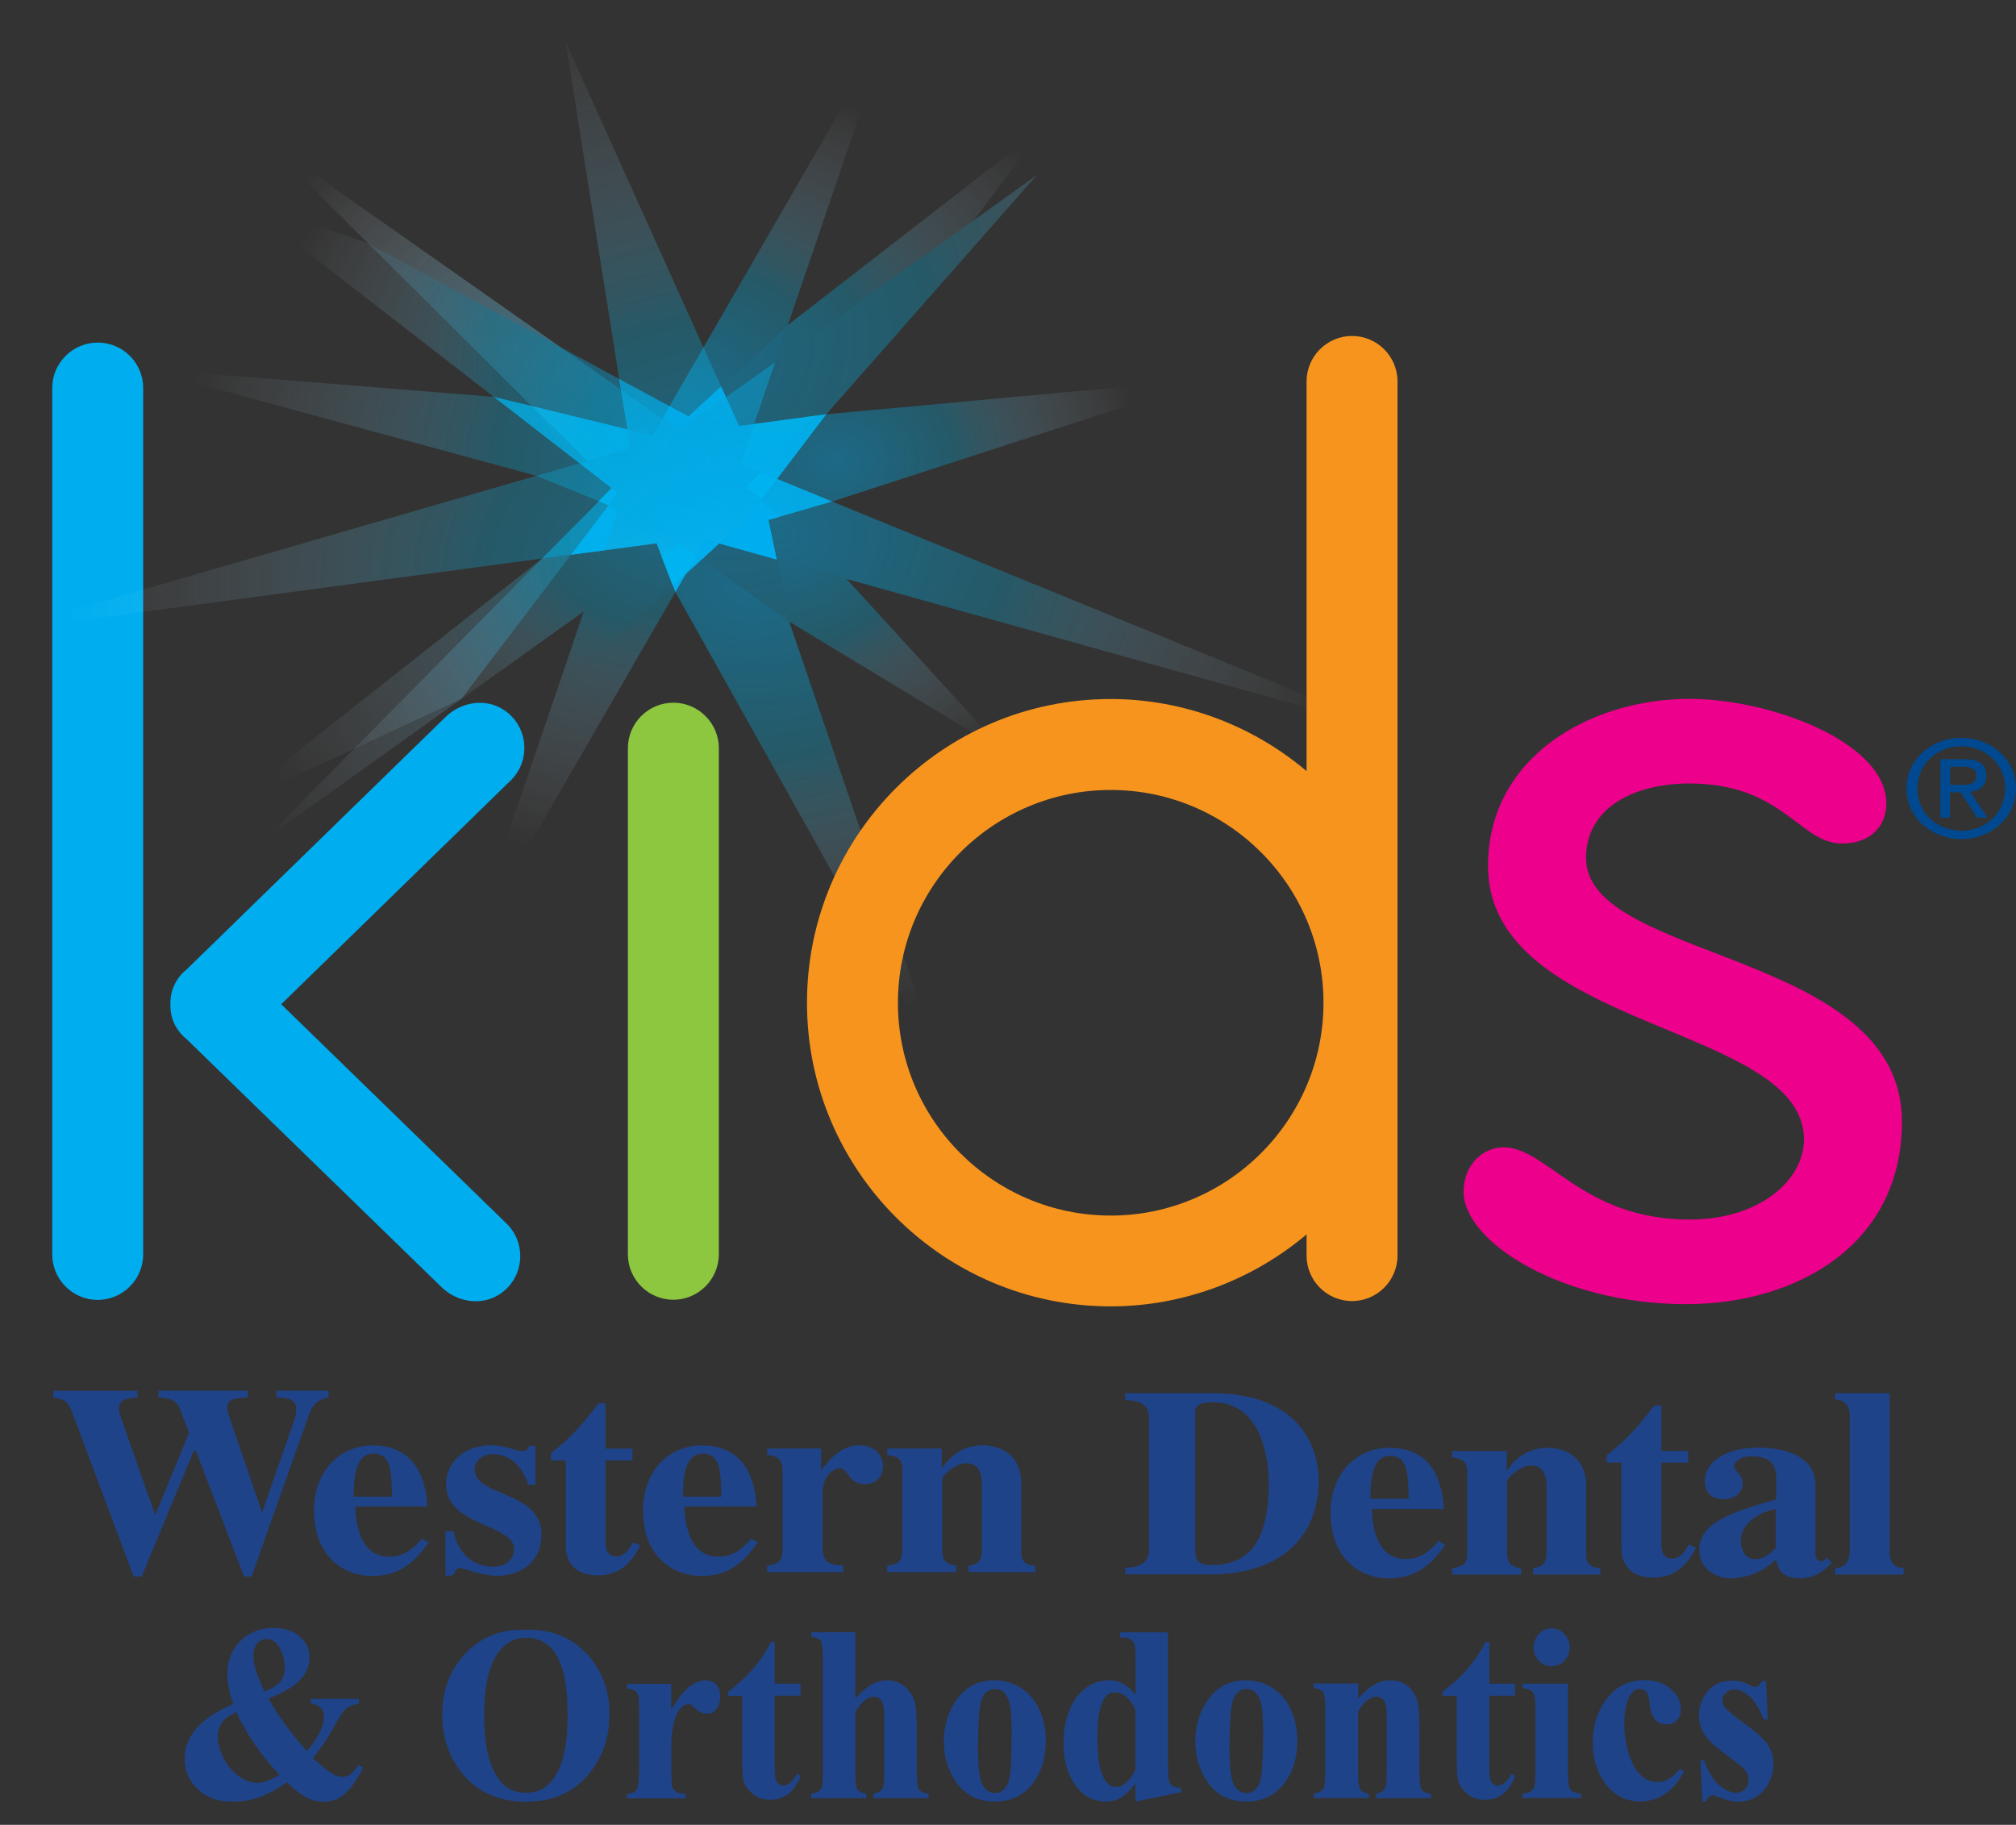 <?xml version="1.0" encoding="utf-8"?>
<!-- Generator: Adobe Illustrator 25.2.1, SVG Export Plug-In . SVG Version: 6.00 Build 0)  -->
<svg version="1.1" id="Layer_1" xmlns="http://www.w3.org/2000/svg" xmlns:xlink="http://www.w3.org/1999/xlink" x="0px" y="0px"
	 width="137px" height="124px" viewBox="0 0 137 124" style="enable-background:new 0 0 137 124;" xml:space="preserve">
<rect x="0" y="0" width="137" height="124" fill="#333333" stroke="none"/>
<style type="text/css">
	.st0{fill:#8DC63F;}
	.st1{fill:#00AEEF;}
	.st2{opacity:0.45;fill:url(#SVGID_1_);}
	.st3{opacity:0.45;fill:url(#SVGID_2_);}
	.st4{opacity:0.45;fill:url(#SVGID_3_);}
	.st5{opacity:0.45;fill:url(#SVGID_4_);}
	.st6{opacity:0.45;fill:url(#SVGID_5_);}
	.st7{opacity:0.45;fill:url(#SVGID_6_);}
	.st8{opacity:0.45;fill:url(#SVGID_7_);}
	.st9{fill:url(#SVGID_8_);}
	.st10{fill:url(#SVGID_9_);}
	.st11{fill:url(#SVGID_10_);}
	.st12{opacity:0.45;fill:url(#SVGID_11_);}
	.st13{fill:url(#SVGID_12_);}
	.st14{opacity:0.45;fill:url(#SVGID_13_);}
	.st15{fill:url(#SVGID_14_);}
	.st16{opacity:0.45;fill:url(#SVGID_15_);}
	.st17{fill:url(#SVGID_16_);}
	.st18{opacity:0.45;fill:url(#SVGID_17_);}
	.st19{fill:url(#SVGID_18_);}
	.st20{opacity:0.45;fill:url(#SVGID_19_);}
	.st21{opacity:0.45;fill:url(#SVGID_20_);}
	.st22{opacity:0.45;fill:url(#SVGID_21_);}
	.st23{fill:url(#SVGID_22_);}
	.st24{fill:url(#SVGID_23_);}
	.st25{opacity:0.45;fill:url(#SVGID_24_);}
	.st26{fill:url(#SVGID_25_);}
	.st27{opacity:0.45;fill:url(#SVGID_26_);}
	.st28{fill:url(#SVGID_27_);}
	.st29{opacity:0.9;fill:url(#SVGID_28_);}
	.st30{opacity:0.45;fill:url(#SVGID_29_);}
	.st31{opacity:0.9;fill:url(#SVGID_30_);}
	.st32{opacity:0.45;fill:url(#SVGID_31_);}
	.st33{fill:url(#SVGID_32_);}
	.st34{opacity:0.9;fill:url(#SVGID_33_);}
	.st35{fill:url(#SVGID_34_);}
	.st36{opacity:0.9;fill:url(#SVGID_35_);}
	.st37{fill:url(#SVGID_36_);}
	.st38{opacity:0.9;fill:url(#SVGID_37_);}
	.st39{fill:url(#SVGID_38_);}
	.st40{opacity:0.9;fill:url(#SVGID_39_);}
	.st41{opacity:0.45;fill:url(#SVGID_40_);}
	.st42{fill:url(#SVGID_41_);}
	.st43{opacity:0.45;fill:url(#SVGID_42_);}
	.st44{opacity:0.45;fill:url(#SVGID_43_);}
	.st45{opacity:0.45;fill:url(#SVGID_44_);}
	.st46{opacity:0.45;fill:url(#SVGID_45_);}
	.st47{opacity:0.45;fill:url(#SVGID_46_);}
	.st48{opacity:0.45;fill:url(#SVGID_47_);}
	.st49{opacity:0.45;fill:url(#SVGID_48_);}
	.st50{opacity:0.45;fill:url(#SVGID_49_);}
	.st51{opacity:0.45;fill:url(#SVGID_50_);}
	.st52{opacity:0.45;fill:url(#SVGID_51_);}
	.st53{opacity:0.45;fill:url(#SVGID_52_);}
	.st54{opacity:0.45;fill:url(#SVGID_53_);}
	.st55{fill:url(#SVGID_54_);}
	.st56{fill:url(#SVGID_55_);}
	.st57{opacity:0.45;fill:url(#SVGID_56_);}
	.st58{fill:url(#SVGID_57_);}
	.st59{opacity:0.45;fill:url(#SVGID_58_);}
	.st60{opacity:0.45;fill:url(#SVGID_59_);}
	.st61{opacity:0.45;fill:url(#SVGID_60_);}
	.st62{fill:url(#SVGID_61_);}
	.st63{opacity:0.45;fill:url(#SVGID_62_);}
	.st64{opacity:0.45;fill:url(#SVGID_63_);}
	.st65{opacity:0.45;fill:url(#SVGID_64_);}
	.st66{opacity:0.45;fill:url(#SVGID_65_);}
	.st67{fill:url(#SVGID_66_);}
	.st68{opacity:0.45;fill:url(#SVGID_67_);}
	.st69{fill:url(#SVGID_68_);}
	.st70{opacity:0.45;fill:url(#SVGID_69_);}
	.st71{opacity:0.45;fill:url(#SVGID_70_);}
	.st72{opacity:0.45;fill:url(#SVGID_71_);}
	.st73{fill:url(#SVGID_72_);}
	.st74{opacity:0.45;fill:url(#SVGID_73_);}
	.st75{fill:url(#SVGID_74_);}
	.st76{opacity:0.9;fill:url(#SVGID_75_);}
	.st77{opacity:0.45;fill:url(#SVGID_76_);}
	.st78{fill:#EC008C;}
	.st79{fill:#F7941D;}
	.st80{fill:#1F4388;}
	.st81{fill:#004990;}
</style>
<g>
	<g>
		<g>
			<path class="st0" d="M45.76,47.75c-1.71,0-3.09,1.39-3.09,3.09v34.39c0,1.7,1.38,3.09,3.09,3.09c1.7,0,3.09-1.39,3.09-3.09V50.84
				C48.85,49.14,47.46,47.75,45.76,47.75z"/>
		</g>
		<path class="st1" d="M6.64,23.28c-1.71,0-3.09,1.39-3.09,3.09v58.87c0,1.7,1.38,3.09,3.09,3.09c1.7,0,3.09-1.39,3.09-3.09V26.37
			C9.73,24.66,8.35,23.28,6.64,23.28z"/>
		<path class="st1" d="M19.11,68.24l15.62-15.23c1.34-1.34,1.19-3.63-0.46-4.75c-1.25-0.85-2.95-0.58-4.02,0.49L12.72,65.84
			c-0.33,0.26-0.62,0.59-0.83,1.01c-0.22,0.42-0.31,0.88-0.31,1.33c0,0.02,0,0.05,0,0.07c0,0.02,0,0.05,0,0.07
			c0,0.46,0.09,0.91,0.31,1.33c0.22,0.42,0.51,0.74,0.84,1.01l17.24,16.77c1.07,1.07,2.77,1.34,4.02,0.49
			c1.65-1.12,1.8-3.41,0.46-4.75L19.11,68.24z"/>
		<g>
			<g>
				<g>
					
						<radialGradient id="SVGID_1_" cx="352.27" cy="-20.678" r="38.824" gradientTransform="matrix(1.133 0 0 0.955 -344.694 55.797)" gradientUnits="userSpaceOnUse">
						<stop  offset="0" style="stop-color:#00AEEF"/>
						<stop  offset="0.085" style="stop-color:#00AFF0;stop-opacity:0.915"/>
						<stop  offset="0.22" style="stop-color:#00B4F1;stop-opacity:0.78"/>
						<stop  offset="0.388" style="stop-color:#00BEF3;stop-opacity:0.613"/>
						<stop  offset="0.581" style="stop-color:#63CDF6;stop-opacity:0.419"/>
						<stop  offset="0.794" style="stop-color:#B2E3FA;stop-opacity:0.206"/>
						<stop  offset="1" style="stop-color:#FFFFFF;stop-opacity:0"/>
					</radialGradient>
					<polygon class="st2" points="36.84,37.95 17.97,57.05 31.36,47.49 38.81,37.69 					"/>
					
						<radialGradient id="SVGID_2_" cx="352.264" cy="-20.676" r="38.816" gradientTransform="matrix(1.133 0 0 0.955 -344.694 55.797)" gradientUnits="userSpaceOnUse">
						<stop  offset="0" style="stop-color:#00AEEF"/>
						<stop  offset="0.085" style="stop-color:#00AFF0;stop-opacity:0.915"/>
						<stop  offset="0.22" style="stop-color:#00B4F1;stop-opacity:0.78"/>
						<stop  offset="0.388" style="stop-color:#00BEF3;stop-opacity:0.613"/>
						<stop  offset="0.581" style="stop-color:#63CDF6;stop-opacity:0.419"/>
						<stop  offset="0.794" style="stop-color:#B2E3FA;stop-opacity:0.206"/>
						<stop  offset="1" style="stop-color:#FFFFFF;stop-opacity:0"/>
					</radialGradient>
					<polygon class="st3" points="17.75,9.3 25,16.52 38.13,23.62 					"/>
					
						<radialGradient id="SVGID_3_" cx="351.471" cy="-19.593" r="18.261" gradientTransform="matrix(1.133 0 0 0.955 -344.694 55.797)" gradientUnits="userSpaceOnUse">
						<stop  offset="0" style="stop-color:#00AEEF"/>
						<stop  offset="0.085" style="stop-color:#00AFF0;stop-opacity:0.915"/>
						<stop  offset="0.22" style="stop-color:#00B4F1;stop-opacity:0.78"/>
						<stop  offset="0.388" style="stop-color:#00BEF3;stop-opacity:0.613"/>
						<stop  offset="0.581" style="stop-color:#63CDF6;stop-opacity:0.419"/>
						<stop  offset="0.794" style="stop-color:#B2E3FA;stop-opacity:0.206"/>
						<stop  offset="1" style="stop-color:#FFFFFF;stop-opacity:0"/>
					</radialGradient>
					<polygon class="st4" points="53.63,42.24 68.28,51.1 57.53,39.34 52.77,38.01 					"/>
					
						<radialGradient id="SVGID_4_" cx="352.278" cy="-20.677" r="38.842" gradientTransform="matrix(1.133 0 0 0.955 -344.694 55.797)" gradientUnits="userSpaceOnUse">
						<stop  offset="0" style="stop-color:#00AEEF"/>
						<stop  offset="0.085" style="stop-color:#00AFF0;stop-opacity:0.915"/>
						<stop  offset="0.22" style="stop-color:#00B4F1;stop-opacity:0.78"/>
						<stop  offset="0.388" style="stop-color:#00BEF3;stop-opacity:0.613"/>
						<stop  offset="0.581" style="stop-color:#63CDF6;stop-opacity:0.419"/>
						<stop  offset="0.794" style="stop-color:#B2E3FA;stop-opacity:0.206"/>
						<stop  offset="1" style="stop-color:#FFFFFF;stop-opacity:0"/>
					</radialGradient>
					<polygon class="st5" points="41.36,34.34 40.69,34.06 36.84,37.95 38.81,37.69 					"/>
					
						<radialGradient id="SVGID_5_" cx="343.164" cy="-32.196" r="22.781" gradientTransform="matrix(1.133 0 0 0.955 -344.694 55.797)" gradientUnits="userSpaceOnUse">
						<stop  offset="0" style="stop-color:#00AEEF"/>
						<stop  offset="0.085" style="stop-color:#00AFF0;stop-opacity:0.915"/>
						<stop  offset="0.22" style="stop-color:#00B4F1;stop-opacity:0.78"/>
						<stop  offset="0.388" style="stop-color:#00BEF3;stop-opacity:0.613"/>
						<stop  offset="0.581" style="stop-color:#63CDF6;stop-opacity:0.419"/>
						<stop  offset="0.794" style="stop-color:#B2E3FA;stop-opacity:0.206"/>
						<stop  offset="1" style="stop-color:#FFFFFF;stop-opacity:0"/>
					</radialGradient>
					<polygon class="st6" points="25,16.52 16.23,13.53 33.56,26.97 36.13,27.59 					"/>
					
						<radialGradient id="SVGID_6_" cx="352.269" cy="-20.677" r="38.821" gradientTransform="matrix(1.133 0 0 0.955 -344.694 55.797)" gradientUnits="userSpaceOnUse">
						<stop  offset="0" style="stop-color:#00AEEF"/>
						<stop  offset="0.085" style="stop-color:#00AFF0;stop-opacity:0.915"/>
						<stop  offset="0.22" style="stop-color:#00B4F1;stop-opacity:0.78"/>
						<stop  offset="0.388" style="stop-color:#00BEF3;stop-opacity:0.613"/>
						<stop  offset="0.581" style="stop-color:#63CDF6;stop-opacity:0.419"/>
						<stop  offset="0.794" style="stop-color:#B2E3FA;stop-opacity:0.206"/>
						<stop  offset="1" style="stop-color:#FFFFFF;stop-opacity:0"/>
					</radialGradient>
					<polygon class="st7" points="42.63,29.17 42.2,26.47 38.13,23.62 25,16.52 36.13,27.59 					"/>
					
						<radialGradient id="SVGID_7_" cx="345.829" cy="-33.3" r="31.463" gradientTransform="matrix(1.133 0 0 0.955 -344.694 55.797)" gradientUnits="userSpaceOnUse">
						<stop  offset="0" style="stop-color:#00AEEF"/>
						<stop  offset="0.085" style="stop-color:#00AFF0;stop-opacity:0.915"/>
						<stop  offset="0.22" style="stop-color:#00B4F1;stop-opacity:0.78"/>
						<stop  offset="0.388" style="stop-color:#00BEF3;stop-opacity:0.613"/>
						<stop  offset="0.581" style="stop-color:#63CDF6;stop-opacity:0.419"/>
						<stop  offset="0.794" style="stop-color:#B2E3FA;stop-opacity:0.206"/>
						<stop  offset="1" style="stop-color:#FFFFFF;stop-opacity:0"/>
					</radialGradient>
					<polygon class="st8" points="42.63,29.17 42.15,25.79 25,16.52 36.13,27.59 					"/>
					
						<radialGradient id="SVGID_8_" cx="348.681" cy="-16.5" r="40.469" gradientTransform="matrix(1.133 0 0 0.896 -344.694 54.816)" gradientUnits="userSpaceOnUse">
						<stop  offset="0" style="stop-color:#00AEEF"/>
						<stop  offset="0.113" style="stop-color:#00AEEF;stop-opacity:0.887"/>
						<stop  offset="0.237" style="stop-color:#00B1F0;stop-opacity:0.763"/>
						<stop  offset="0.367" style="stop-color:#00B6F1;stop-opacity:0.633"/>
						<stop  offset="0.5" style="stop-color:#00BEF3;stop-opacity:0.5"/>
						<stop  offset="0.636" style="stop-color:#53CAF5;stop-opacity:0.364"/>
						<stop  offset="0.774" style="stop-color:#94DAF8;stop-opacity:0.226"/>
						<stop  offset="0.911" style="stop-color:#D2EEFC;stop-opacity:0.089"/>
						<stop  offset="1" style="stop-color:#FFFFFF;stop-opacity:0"/>
					</radialGradient>
					<polygon class="st9" points="51.68,32.08 52.81,32.54 56.15,28.15 55.48,28.24 					"/>
					
						<radialGradient id="SVGID_9_" cx="348.674" cy="-16.496" r="40.364" gradientTransform="matrix(1.133 0 0 0.896 -344.694 54.816)" gradientUnits="userSpaceOnUse">
						<stop  offset="0" style="stop-color:#00AEEF"/>
						<stop  offset="0.113" style="stop-color:#00AEEF;stop-opacity:0.887"/>
						<stop  offset="0.237" style="stop-color:#00B1F0;stop-opacity:0.763"/>
						<stop  offset="0.367" style="stop-color:#00B6F1;stop-opacity:0.633"/>
						<stop  offset="0.5" style="stop-color:#00BEF3;stop-opacity:0.5"/>
						<stop  offset="0.636" style="stop-color:#53CAF5;stop-opacity:0.364"/>
						<stop  offset="0.774" style="stop-color:#94DAF8;stop-opacity:0.226"/>
						<stop  offset="0.911" style="stop-color:#D2EEFC;stop-opacity:0.089"/>
						<stop  offset="1" style="stop-color:#FFFFFF;stop-opacity:0"/>
					</radialGradient>
					<polygon class="st10" points="46.62,38.98 47.71,37.99 47.35,37.73 					"/>
					
						<radialGradient id="SVGID_10_" cx="348.684" cy="-16.478" r="40.516" gradientTransform="matrix(1.133 0 0 0.896 -344.694 54.817)" gradientUnits="userSpaceOnUse">
						<stop  offset="0" style="stop-color:#00AEEF"/>
						<stop  offset="0.113" style="stop-color:#00AEEF;stop-opacity:0.887"/>
						<stop  offset="0.237" style="stop-color:#00B1F0;stop-opacity:0.763"/>
						<stop  offset="0.367" style="stop-color:#00B6F1;stop-opacity:0.633"/>
						<stop  offset="0.5" style="stop-color:#00BEF3;stop-opacity:0.5"/>
						<stop  offset="0.636" style="stop-color:#53CAF5;stop-opacity:0.364"/>
						<stop  offset="0.774" style="stop-color:#94DAF8;stop-opacity:0.226"/>
						<stop  offset="0.911" style="stop-color:#D2EEFC;stop-opacity:0.089"/>
						<stop  offset="1" style="stop-color:#FFFFFF;stop-opacity:0"/>
					</radialGradient>
					<polygon class="st11" points="45.01,28.44 45.5,27.6 42.08,25.75 42.2,26.47 					"/>
					
						<radialGradient id="SVGID_11_" cx="352.268" cy="-20.676" r="38.817" gradientTransform="matrix(1.133 0 0 0.955 -344.694 55.797)" gradientUnits="userSpaceOnUse">
						<stop  offset="0" style="stop-color:#00AEEF"/>
						<stop  offset="0.085" style="stop-color:#00AFF0;stop-opacity:0.915"/>
						<stop  offset="0.22" style="stop-color:#00B4F1;stop-opacity:0.78"/>
						<stop  offset="0.388" style="stop-color:#00BEF3;stop-opacity:0.613"/>
						<stop  offset="0.581" style="stop-color:#63CDF6;stop-opacity:0.419"/>
						<stop  offset="0.794" style="stop-color:#B2E3FA;stop-opacity:0.206"/>
						<stop  offset="1" style="stop-color:#FFFFFF;stop-opacity:0"/>
					</radialGradient>
					<polygon class="st12" points="41.36,34.34 38.81,37.69 41.1,37.39 42.04,34.62 					"/>
					
						<radialGradient id="SVGID_12_" cx="348.681" cy="-16.495" r="40.473" gradientTransform="matrix(1.133 0 0 0.896 -344.694 54.816)" gradientUnits="userSpaceOnUse">
						<stop  offset="0" style="stop-color:#00AEEF"/>
						<stop  offset="0.113" style="stop-color:#00AEEF;stop-opacity:0.887"/>
						<stop  offset="0.237" style="stop-color:#00B1F0;stop-opacity:0.763"/>
						<stop  offset="0.367" style="stop-color:#00B6F1;stop-opacity:0.633"/>
						<stop  offset="0.5" style="stop-color:#00BEF3;stop-opacity:0.5"/>
						<stop  offset="0.636" style="stop-color:#53CAF5;stop-opacity:0.364"/>
						<stop  offset="0.774" style="stop-color:#94DAF8;stop-opacity:0.226"/>
						<stop  offset="0.911" style="stop-color:#D2EEFC;stop-opacity:0.089"/>
						<stop  offset="1" style="stop-color:#FFFFFF;stop-opacity:0"/>
					</radialGradient>
					<polygon class="st13" points="41.36,34.34 38.81,37.69 41.1,37.39 42.04,34.62 					"/>
					
						<radialGradient id="SVGID_13_" cx="352.28" cy="-20.68" r="38.835" gradientTransform="matrix(1.133 0 0 0.955 -344.694 55.797)" gradientUnits="userSpaceOnUse">
						<stop  offset="0" style="stop-color:#00AEEF"/>
						<stop  offset="0.085" style="stop-color:#00AFF0;stop-opacity:0.915"/>
						<stop  offset="0.22" style="stop-color:#00B4F1;stop-opacity:0.78"/>
						<stop  offset="0.388" style="stop-color:#00BEF3;stop-opacity:0.613"/>
						<stop  offset="0.581" style="stop-color:#63CDF6;stop-opacity:0.419"/>
						<stop  offset="0.794" style="stop-color:#B2E3FA;stop-opacity:0.206"/>
						<stop  offset="1" style="stop-color:#FFFFFF;stop-opacity:0"/>
					</radialGradient>
					<polygon class="st14" points="45.01,28.44 42.2,26.47 42.63,29.17 44.35,29.58 					"/>
					
						<radialGradient id="SVGID_14_" cx="348.689" cy="-16.498" r="40.471" gradientTransform="matrix(1.133 0 0 0.896 -344.694 54.816)" gradientUnits="userSpaceOnUse">
						<stop  offset="0" style="stop-color:#00AEEF"/>
						<stop  offset="0.113" style="stop-color:#00AEEF;stop-opacity:0.887"/>
						<stop  offset="0.237" style="stop-color:#00B1F0;stop-opacity:0.763"/>
						<stop  offset="0.367" style="stop-color:#00B6F1;stop-opacity:0.633"/>
						<stop  offset="0.5" style="stop-color:#00BEF3;stop-opacity:0.5"/>
						<stop  offset="0.636" style="stop-color:#53CAF5;stop-opacity:0.364"/>
						<stop  offset="0.774" style="stop-color:#94DAF8;stop-opacity:0.226"/>
						<stop  offset="0.911" style="stop-color:#D2EEFC;stop-opacity:0.089"/>
						<stop  offset="1" style="stop-color:#FFFFFF;stop-opacity:0"/>
					</radialGradient>
					<polygon class="st15" points="45.01,28.44 42.2,26.47 42.63,29.17 44.35,29.58 					"/>
					
						<radialGradient id="SVGID_15_" cx="352.269" cy="-20.679" r="38.802" gradientTransform="matrix(1.133 0 0 0.955 -344.694 55.797)" gradientUnits="userSpaceOnUse">
						<stop  offset="0" style="stop-color:#00AEEF"/>
						<stop  offset="0.085" style="stop-color:#00AFF0;stop-opacity:0.915"/>
						<stop  offset="0.22" style="stop-color:#00B4F1;stop-opacity:0.78"/>
						<stop  offset="0.388" style="stop-color:#00BEF3;stop-opacity:0.613"/>
						<stop  offset="0.581" style="stop-color:#63CDF6;stop-opacity:0.419"/>
						<stop  offset="0.794" style="stop-color:#B2E3FA;stop-opacity:0.206"/>
						<stop  offset="1" style="stop-color:#FFFFFF;stop-opacity:0"/>
					</radialGradient>
					<polygon class="st16" points="51.68,32.08 55.48,28.24 51.25,28.81 50.32,31.53 					"/>
					
						<radialGradient id="SVGID_16_" cx="348.682" cy="-16.498" r="40.461" gradientTransform="matrix(1.133 0 0 0.896 -344.694 54.816)" gradientUnits="userSpaceOnUse">
						<stop  offset="0" style="stop-color:#00AEEF"/>
						<stop  offset="0.113" style="stop-color:#00AEEF;stop-opacity:0.887"/>
						<stop  offset="0.237" style="stop-color:#00B1F0;stop-opacity:0.763"/>
						<stop  offset="0.367" style="stop-color:#00B6F1;stop-opacity:0.633"/>
						<stop  offset="0.5" style="stop-color:#00BEF3;stop-opacity:0.5"/>
						<stop  offset="0.636" style="stop-color:#53CAF5;stop-opacity:0.364"/>
						<stop  offset="0.774" style="stop-color:#94DAF8;stop-opacity:0.226"/>
						<stop  offset="0.911" style="stop-color:#D2EEFC;stop-opacity:0.089"/>
						<stop  offset="1" style="stop-color:#FFFFFF;stop-opacity:0"/>
					</radialGradient>
					<polygon class="st17" points="51.68,32.08 55.48,28.24 51.25,28.81 50.32,31.53 					"/>
					
						<radialGradient id="SVGID_17_" cx="352.259" cy="-20.679" r="38.765" gradientTransform="matrix(1.133 0 0 0.955 -344.694 55.797)" gradientUnits="userSpaceOnUse">
						<stop  offset="0" style="stop-color:#00AEEF"/>
						<stop  offset="0.085" style="stop-color:#00AFF0;stop-opacity:0.915"/>
						<stop  offset="0.22" style="stop-color:#00B4F1;stop-opacity:0.78"/>
						<stop  offset="0.388" style="stop-color:#00BEF3;stop-opacity:0.613"/>
						<stop  offset="0.581" style="stop-color:#63CDF6;stop-opacity:0.419"/>
						<stop  offset="0.794" style="stop-color:#B2E3FA;stop-opacity:0.206"/>
						<stop  offset="1" style="stop-color:#FFFFFF;stop-opacity:0"/>
					</radialGradient>
					<polygon class="st18" points="47.35,37.73 47.71,37.99 48.87,36.92 47.96,36.66 					"/>
					
						<radialGradient id="SVGID_18_" cx="348.679" cy="-16.487" r="40.511" gradientTransform="matrix(1.133 0 0 0.896 -344.694 54.817)" gradientUnits="userSpaceOnUse">
						<stop  offset="0" style="stop-color:#00AEEF"/>
						<stop  offset="0.113" style="stop-color:#00AEEF;stop-opacity:0.887"/>
						<stop  offset="0.237" style="stop-color:#00B1F0;stop-opacity:0.763"/>
						<stop  offset="0.367" style="stop-color:#00B6F1;stop-opacity:0.633"/>
						<stop  offset="0.5" style="stop-color:#00BEF3;stop-opacity:0.5"/>
						<stop  offset="0.636" style="stop-color:#53CAF5;stop-opacity:0.364"/>
						<stop  offset="0.774" style="stop-color:#94DAF8;stop-opacity:0.226"/>
						<stop  offset="0.911" style="stop-color:#D2EEFC;stop-opacity:0.089"/>
						<stop  offset="1" style="stop-color:#FFFFFF;stop-opacity:0"/>
					</radialGradient>
					<polygon class="st19" points="47.35,37.73 47.71,37.99 48.87,36.92 47.96,36.66 					"/>
					
						<radialGradient id="SVGID_19_" cx="346.438" cy="-25.761" r="31.361" gradientTransform="matrix(1.133 0 0 0.875 -344.694 53.721)" gradientUnits="userSpaceOnUse">
						<stop  offset="0" style="stop-color:#00AEEF"/>
						<stop  offset="0.085" style="stop-color:#00AFF0;stop-opacity:0.915"/>
						<stop  offset="0.22" style="stop-color:#00B4F1;stop-opacity:0.78"/>
						<stop  offset="0.388" style="stop-color:#00BEF3;stop-opacity:0.613"/>
						<stop  offset="0.581" style="stop-color:#63CDF6;stop-opacity:0.419"/>
						<stop  offset="0.794" style="stop-color:#B2E3FA;stop-opacity:0.206"/>
						<stop  offset="1" style="stop-color:#FFFFFF;stop-opacity:0"/>
					</radialGradient>
					<polygon class="st20" points="33.56,26.97 9.61,25.04 36.45,32.33 39.38,31.48 					"/>
					
						<radialGradient id="SVGID_20_" cx="345.668" cy="-30.565" r="22.76" gradientTransform="matrix(0.523 -0.847 0.943 0.414 -105.092 332.167)" gradientUnits="userSpaceOnUse">
						<stop  offset="0" style="stop-color:#00AEEF"/>
						<stop  offset="0.085" style="stop-color:#00AFF0;stop-opacity:0.915"/>
						<stop  offset="0.22" style="stop-color:#00B4F1;stop-opacity:0.78"/>
						<stop  offset="0.388" style="stop-color:#00BEF3;stop-opacity:0.613"/>
						<stop  offset="0.581" style="stop-color:#63CDF6;stop-opacity:0.419"/>
						<stop  offset="0.794" style="stop-color:#B2E3FA;stop-opacity:0.206"/>
						<stop  offset="1" style="stop-color:#FFFFFF;stop-opacity:0"/>
					</radialGradient>
					<polygon class="st21" points="47.81,23.6 45.5,27.6 46.79,28.29 49,26.26 53.54,22.09 60.54,1.56 					"/>
					
						<radialGradient id="SVGID_21_" cx="348.679" cy="-16.495" r="40.467" gradientTransform="matrix(1.133 0 0 0.896 -344.694 54.816)" gradientUnits="userSpaceOnUse">
						<stop  offset="0" style="stop-color:#00AEEF"/>
						<stop  offset="0.085" style="stop-color:#00AFF0;stop-opacity:0.915"/>
						<stop  offset="0.22" style="stop-color:#00B4F1;stop-opacity:0.78"/>
						<stop  offset="0.388" style="stop-color:#00BEF3;stop-opacity:0.613"/>
						<stop  offset="0.581" style="stop-color:#63CDF6;stop-opacity:0.419"/>
						<stop  offset="0.794" style="stop-color:#B2E3FA;stop-opacity:0.206"/>
						<stop  offset="1" style="stop-color:#FFFFFF;stop-opacity:0"/>
					</radialGradient>
					<polygon class="st22" points="41.56,33.17 39.38,31.48 36.45,32.33 40.69,34.06 					"/>
					
						<radialGradient id="SVGID_22_" cx="348.693" cy="-16.492" r="40.576" gradientTransform="matrix(1.133 0 0 0.896 -344.694 54.816)" gradientUnits="userSpaceOnUse">
						<stop  offset="0" style="stop-color:#00AEEF"/>
						<stop  offset="0.113" style="stop-color:#00AEEF;stop-opacity:0.887"/>
						<stop  offset="0.237" style="stop-color:#00B1F0;stop-opacity:0.763"/>
						<stop  offset="0.367" style="stop-color:#00B6F1;stop-opacity:0.633"/>
						<stop  offset="0.5" style="stop-color:#00BEF3;stop-opacity:0.5"/>
						<stop  offset="0.636" style="stop-color:#53CAF5;stop-opacity:0.364"/>
						<stop  offset="0.774" style="stop-color:#94DAF8;stop-opacity:0.226"/>
						<stop  offset="0.911" style="stop-color:#D2EEFC;stop-opacity:0.089"/>
						<stop  offset="1" style="stop-color:#FFFFFF;stop-opacity:0"/>
					</radialGradient>
					<polygon class="st23" points="45.73,39.8 45.9,40.23 46.62,38.98 					"/>
					
						<radialGradient id="SVGID_23_" cx="348.686" cy="-16.499" r="40.45" gradientTransform="matrix(1.133 0 0 0.896 -344.694 54.816)" gradientUnits="userSpaceOnUse">
						<stop  offset="0" style="stop-color:#00AEEF"/>
						<stop  offset="0.113" style="stop-color:#00AEEF;stop-opacity:0.887"/>
						<stop  offset="0.237" style="stop-color:#00B1F0;stop-opacity:0.763"/>
						<stop  offset="0.367" style="stop-color:#00B6F1;stop-opacity:0.633"/>
						<stop  offset="0.5" style="stop-color:#00BEF3;stop-opacity:0.5"/>
						<stop  offset="0.636" style="stop-color:#53CAF5;stop-opacity:0.364"/>
						<stop  offset="0.774" style="stop-color:#94DAF8;stop-opacity:0.226"/>
						<stop  offset="0.911" style="stop-color:#D2EEFC;stop-opacity:0.089"/>
						<stop  offset="1" style="stop-color:#FFFFFF;stop-opacity:0"/>
					</radialGradient>
					<polygon class="st24" points="51.71,33.99 52.95,35.12 56.55,34.08 52.81,32.54 					"/>
					
						<radialGradient id="SVGID_24_" cx="352.27" cy="-20.675" r="38.817" gradientTransform="matrix(1.133 0 0 0.955 -344.694 55.797)" gradientUnits="userSpaceOnUse">
						<stop  offset="0" style="stop-color:#00AEEF"/>
						<stop  offset="0.085" style="stop-color:#00AFF0;stop-opacity:0.915"/>
						<stop  offset="0.22" style="stop-color:#00B4F1;stop-opacity:0.78"/>
						<stop  offset="0.388" style="stop-color:#00BEF3;stop-opacity:0.613"/>
						<stop  offset="0.581" style="stop-color:#63CDF6;stop-opacity:0.419"/>
						<stop  offset="0.794" style="stop-color:#B2E3FA;stop-opacity:0.206"/>
						<stop  offset="1" style="stop-color:#FFFFFF;stop-opacity:0"/>
					</radialGradient>
					<polygon class="st25" points="41.56,33.17 40.69,34.06 41.36,34.34 42,33.51 					"/>
					
						<radialGradient id="SVGID_25_" cx="348.683" cy="-16.492" r="40.475" gradientTransform="matrix(1.133 0 0 0.896 -344.694 54.816)" gradientUnits="userSpaceOnUse">
						<stop  offset="0" style="stop-color:#00AEEF"/>
						<stop  offset="0.113" style="stop-color:#00AEEF;stop-opacity:0.887"/>
						<stop  offset="0.237" style="stop-color:#00B1F0;stop-opacity:0.763"/>
						<stop  offset="0.367" style="stop-color:#00B6F1;stop-opacity:0.633"/>
						<stop  offset="0.5" style="stop-color:#00BEF3;stop-opacity:0.5"/>
						<stop  offset="0.636" style="stop-color:#53CAF5;stop-opacity:0.364"/>
						<stop  offset="0.774" style="stop-color:#94DAF8;stop-opacity:0.226"/>
						<stop  offset="0.911" style="stop-color:#D2EEFC;stop-opacity:0.089"/>
						<stop  offset="1" style="stop-color:#FFFFFF;stop-opacity:0"/>
					</radialGradient>
					<polygon class="st26" points="41.56,33.17 40.69,34.06 41.36,34.34 42,33.51 					"/>
					
						<radialGradient id="SVGID_26_" cx="352.271" cy="-20.675" r="38.838" gradientTransform="matrix(1.133 0 0 0.955 -344.694 55.797)" gradientUnits="userSpaceOnUse">
						<stop  offset="0" style="stop-color:#00AEEF"/>
						<stop  offset="0.085" style="stop-color:#00AFF0;stop-opacity:0.915"/>
						<stop  offset="0.22" style="stop-color:#00B4F1;stop-opacity:0.78"/>
						<stop  offset="0.388" style="stop-color:#00BEF3;stop-opacity:0.613"/>
						<stop  offset="0.581" style="stop-color:#63CDF6;stop-opacity:0.419"/>
						<stop  offset="0.794" style="stop-color:#B2E3FA;stop-opacity:0.206"/>
						<stop  offset="1" style="stop-color:#FFFFFF;stop-opacity:0"/>
					</radialGradient>
					<polygon class="st27" points="50.9,35.06 48.87,36.92 52.77,38.01 52.21,35.33 52.95,35.12 51.71,33.99 					"/>
					
						<radialGradient id="SVGID_27_" cx="348.682" cy="-16.49" r="40.488" gradientTransform="matrix(1.133 0 0 0.896 -344.694 54.816)" gradientUnits="userSpaceOnUse">
						<stop  offset="0" style="stop-color:#00AEEF"/>
						<stop  offset="0.113" style="stop-color:#00AEEF;stop-opacity:0.887"/>
						<stop  offset="0.237" style="stop-color:#00B1F0;stop-opacity:0.763"/>
						<stop  offset="0.367" style="stop-color:#00B6F1;stop-opacity:0.633"/>
						<stop  offset="0.5" style="stop-color:#00BEF3;stop-opacity:0.5"/>
						<stop  offset="0.636" style="stop-color:#53CAF5;stop-opacity:0.364"/>
						<stop  offset="0.774" style="stop-color:#94DAF8;stop-opacity:0.226"/>
						<stop  offset="0.911" style="stop-color:#D2EEFC;stop-opacity:0.089"/>
						<stop  offset="1" style="stop-color:#FFFFFF;stop-opacity:0"/>
					</radialGradient>
					<polygon class="st28" points="50.9,35.06 48.87,36.92 52.77,38.01 52.21,35.33 52.95,35.12 51.71,33.99 					"/>
					
						<radialGradient id="SVGID_28_" cx="345.827" cy="-33.3" r="31.46" gradientTransform="matrix(1.133 0 0 0.955 -344.694 55.797)" gradientUnits="userSpaceOnUse">
						<stop  offset="0" style="stop-color:#00AEEF"/>
						<stop  offset="0.136" style="stop-color:#00AEEF;stop-opacity:0.864"/>
						<stop  offset="0.263" style="stop-color:#00B1F0;stop-opacity:0.737"/>
						<stop  offset="0.387" style="stop-color:#00B5F1;stop-opacity:0.613"/>
						<stop  offset="0.508" style="stop-color:#00BCF2;stop-opacity:0.492"/>
						<stop  offset="0.627" style="stop-color:#33C5F4;stop-opacity:0.373"/>
						<stop  offset="0.746" style="stop-color:#7AD2F7;stop-opacity:0.254"/>
						<stop  offset="0.863" style="stop-color:#B4E4FA;stop-opacity:0.137"/>
						<stop  offset="0.977" style="stop-color:#EFF9FE;stop-opacity:0.023"/>
						<stop  offset="1" style="stop-color:#FFFFFF;stop-opacity:0"/>
					</radialGradient>
					<polygon class="st29" points="39.89,31.33 36.13,27.59 33.56,26.97 39.38,31.48 					"/>
					
						<radialGradient id="SVGID_29_" cx="352.276" cy="-20.675" r="38.839" gradientTransform="matrix(1.133 0 0 0.955 -344.694 55.797)" gradientUnits="userSpaceOnUse">
						<stop  offset="0" style="stop-color:#00AEEF"/>
						<stop  offset="0.085" style="stop-color:#00AFF0;stop-opacity:0.915"/>
						<stop  offset="0.22" style="stop-color:#00B4F1;stop-opacity:0.78"/>
						<stop  offset="0.388" style="stop-color:#00BEF3;stop-opacity:0.613"/>
						<stop  offset="0.581" style="stop-color:#63CDF6;stop-opacity:0.419"/>
						<stop  offset="0.794" style="stop-color:#B2E3FA;stop-opacity:0.206"/>
						<stop  offset="1" style="stop-color:#FFFFFF;stop-opacity:0"/>
					</radialGradient>
					<polygon class="st30" points="42.63,29.17 36.13,27.59 39.89,31.33 42.84,30.48 					"/>
					
						<radialGradient id="SVGID_30_" cx="345.834" cy="-33.301" r="31.474" gradientTransform="matrix(1.133 0 0 0.955 -344.694 55.797)" gradientUnits="userSpaceOnUse">
						<stop  offset="0" style="stop-color:#00AEEF"/>
						<stop  offset="0.136" style="stop-color:#00AEEF;stop-opacity:0.864"/>
						<stop  offset="0.263" style="stop-color:#00B1F0;stop-opacity:0.737"/>
						<stop  offset="0.387" style="stop-color:#00B5F1;stop-opacity:0.613"/>
						<stop  offset="0.508" style="stop-color:#00BCF2;stop-opacity:0.492"/>
						<stop  offset="0.627" style="stop-color:#33C5F4;stop-opacity:0.373"/>
						<stop  offset="0.746" style="stop-color:#7AD2F7;stop-opacity:0.254"/>
						<stop  offset="0.863" style="stop-color:#B4E4FA;stop-opacity:0.137"/>
						<stop  offset="0.977" style="stop-color:#EFF9FE;stop-opacity:0.023"/>
						<stop  offset="1" style="stop-color:#FFFFFF;stop-opacity:0"/>
					</radialGradient>
					<polygon class="st31" points="42.63,29.17 36.13,27.59 39.89,31.33 42.84,30.48 					"/>
					
						<radialGradient id="SVGID_31_" cx="344.999" cy="-22.551" r="23.005" gradientTransform="matrix(1.133 0 0 0.955 -344.694 55.797)" gradientUnits="userSpaceOnUse">
						<stop  offset="0" style="stop-color:#00AEEF"/>
						<stop  offset="0.085" style="stop-color:#00AFF0;stop-opacity:0.915"/>
						<stop  offset="0.22" style="stop-color:#00B4F1;stop-opacity:0.78"/>
						<stop  offset="0.388" style="stop-color:#00BEF3;stop-opacity:0.613"/>
						<stop  offset="0.581" style="stop-color:#63CDF6;stop-opacity:0.419"/>
						<stop  offset="0.794" style="stop-color:#B2E3FA;stop-opacity:0.206"/>
						<stop  offset="1" style="stop-color:#FFFFFF;stop-opacity:0"/>
					</radialGradient>
					<polygon class="st32" points="45.73,39.8 44.95,37.78 44.62,36.92 41.1,37.39 38.81,37.69 31.36,47.49 39.67,41.55 
						37.79,47.08 					"/>
					
						<radialGradient id="SVGID_32_" cx="348.684" cy="-16.488" r="40.498" gradientTransform="matrix(1.133 0 0 0.896 -344.694 54.817)" gradientUnits="userSpaceOnUse">
						<stop  offset="0" style="stop-color:#00AEEF"/>
						<stop  offset="0.113" style="stop-color:#00AEEF;stop-opacity:0.887"/>
						<stop  offset="0.237" style="stop-color:#00B1F0;stop-opacity:0.763"/>
						<stop  offset="0.367" style="stop-color:#00B6F1;stop-opacity:0.633"/>
						<stop  offset="0.5" style="stop-color:#00BEF3;stop-opacity:0.5"/>
						<stop  offset="0.636" style="stop-color:#53CAF5;stop-opacity:0.364"/>
						<stop  offset="0.774" style="stop-color:#94DAF8;stop-opacity:0.226"/>
						<stop  offset="0.911" style="stop-color:#D2EEFC;stop-opacity:0.089"/>
						<stop  offset="1" style="stop-color:#FFFFFF;stop-opacity:0"/>
					</radialGradient>
					<polygon class="st33" points="51.71,33.99 52.81,32.54 51.68,32.08 50.71,33.07 					"/>
					
						<radialGradient id="SVGID_33_" cx="345.834" cy="-33.307" r="31.478" gradientTransform="matrix(1.133 0 0 0.955 -344.694 55.797)" gradientUnits="userSpaceOnUse">
						<stop  offset="0" style="stop-color:#00AEEF"/>
						<stop  offset="0.136" style="stop-color:#00AEEF;stop-opacity:0.864"/>
						<stop  offset="0.263" style="stop-color:#00B1F0;stop-opacity:0.737"/>
						<stop  offset="0.387" style="stop-color:#00B5F1;stop-opacity:0.613"/>
						<stop  offset="0.508" style="stop-color:#00BCF2;stop-opacity:0.492"/>
						<stop  offset="0.627" style="stop-color:#33C5F4;stop-opacity:0.373"/>
						<stop  offset="0.746" style="stop-color:#7AD2F7;stop-opacity:0.254"/>
						<stop  offset="0.863" style="stop-color:#B4E4FA;stop-opacity:0.137"/>
						<stop  offset="0.977" style="stop-color:#EFF9FE;stop-opacity:0.023"/>
						<stop  offset="1" style="stop-color:#FFFFFF;stop-opacity:0"/>
					</radialGradient>
					<polygon class="st34" points="51.71,33.99 52.81,32.54 51.68,32.08 50.71,33.07 					"/>
					
						<radialGradient id="SVGID_34_" cx="348.686" cy="-16.491" r="40.492" gradientTransform="matrix(1.133 0 0 0.896 -344.694 54.816)" gradientUnits="userSpaceOnUse">
						<stop  offset="0" style="stop-color:#00AEEF"/>
						<stop  offset="0.113" style="stop-color:#00AEEF;stop-opacity:0.887"/>
						<stop  offset="0.237" style="stop-color:#00B1F0;stop-opacity:0.763"/>
						<stop  offset="0.367" style="stop-color:#00B6F1;stop-opacity:0.633"/>
						<stop  offset="0.5" style="stop-color:#00BEF3;stop-opacity:0.5"/>
						<stop  offset="0.636" style="stop-color:#53CAF5;stop-opacity:0.364"/>
						<stop  offset="0.774" style="stop-color:#94DAF8;stop-opacity:0.226"/>
						<stop  offset="0.911" style="stop-color:#D2EEFC;stop-opacity:0.089"/>
						<stop  offset="1" style="stop-color:#FFFFFF;stop-opacity:0"/>
					</radialGradient>
					<polygon class="st35" points="39.89,31.33 39.38,31.48 41.56,33.17 41.65,33.08 					"/>
					
						<radialGradient id="SVGID_35_" cx="345.833" cy="-33.301" r="31.473" gradientTransform="matrix(1.133 0 0 0.955 -344.694 55.797)" gradientUnits="userSpaceOnUse">
						<stop  offset="0" style="stop-color:#00AEEF"/>
						<stop  offset="0.136" style="stop-color:#00AEEF;stop-opacity:0.864"/>
						<stop  offset="0.263" style="stop-color:#00B1F0;stop-opacity:0.737"/>
						<stop  offset="0.387" style="stop-color:#00B5F1;stop-opacity:0.613"/>
						<stop  offset="0.508" style="stop-color:#00BCF2;stop-opacity:0.492"/>
						<stop  offset="0.627" style="stop-color:#33C5F4;stop-opacity:0.373"/>
						<stop  offset="0.746" style="stop-color:#7AD2F7;stop-opacity:0.254"/>
						<stop  offset="0.863" style="stop-color:#B4E4FA;stop-opacity:0.137"/>
						<stop  offset="0.977" style="stop-color:#EFF9FE;stop-opacity:0.023"/>
						<stop  offset="1" style="stop-color:#FFFFFF;stop-opacity:0"/>
					</radialGradient>
					<polygon class="st36" points="39.89,31.33 39.38,31.48 41.56,33.17 41.65,33.08 					"/>
					
						<radialGradient id="SVGID_36_" cx="348.687" cy="-16.491" r="40.516" gradientTransform="matrix(1.133 0 0 0.896 -344.694 54.816)" gradientUnits="userSpaceOnUse">
						<stop  offset="0" style="stop-color:#00AEEF"/>
						<stop  offset="0.113" style="stop-color:#00AEEF;stop-opacity:0.887"/>
						<stop  offset="0.237" style="stop-color:#00B1F0;stop-opacity:0.763"/>
						<stop  offset="0.367" style="stop-color:#00B6F1;stop-opacity:0.633"/>
						<stop  offset="0.5" style="stop-color:#00BEF3;stop-opacity:0.5"/>
						<stop  offset="0.636" style="stop-color:#53CAF5;stop-opacity:0.364"/>
						<stop  offset="0.774" style="stop-color:#94DAF8;stop-opacity:0.226"/>
						<stop  offset="0.911" style="stop-color:#D2EEFC;stop-opacity:0.089"/>
						<stop  offset="1" style="stop-color:#FFFFFF;stop-opacity:0"/>
					</radialGradient>
					<polygon class="st37" points="46.19,36.9 44.95,37.78 45.73,39.8 46.62,38.98 47.35,37.73 					"/>
					
						<radialGradient id="SVGID_37_" cx="345.832" cy="-33.308" r="31.482" gradientTransform="matrix(1.133 0 0 0.955 -344.694 55.797)" gradientUnits="userSpaceOnUse">
						<stop  offset="0" style="stop-color:#00AEEF"/>
						<stop  offset="0.136" style="stop-color:#00AEEF;stop-opacity:0.864"/>
						<stop  offset="0.263" style="stop-color:#00B1F0;stop-opacity:0.737"/>
						<stop  offset="0.387" style="stop-color:#00B5F1;stop-opacity:0.613"/>
						<stop  offset="0.508" style="stop-color:#00BCF2;stop-opacity:0.492"/>
						<stop  offset="0.627" style="stop-color:#33C5F4;stop-opacity:0.373"/>
						<stop  offset="0.746" style="stop-color:#7AD2F7;stop-opacity:0.254"/>
						<stop  offset="0.863" style="stop-color:#B4E4FA;stop-opacity:0.137"/>
						<stop  offset="0.977" style="stop-color:#EFF9FE;stop-opacity:0.023"/>
						<stop  offset="1" style="stop-color:#FFFFFF;stop-opacity:0"/>
					</radialGradient>
					<polygon class="st38" points="46.19,36.9 44.95,37.78 45.73,39.8 46.62,38.98 47.35,37.73 					"/>
					
						<radialGradient id="SVGID_38_" cx="348.681" cy="-16.498" r="40.46" gradientTransform="matrix(1.133 0 0 0.896 -344.694 54.816)" gradientUnits="userSpaceOnUse">
						<stop  offset="0" style="stop-color:#00AEEF"/>
						<stop  offset="0.113" style="stop-color:#00AEEF;stop-opacity:0.887"/>
						<stop  offset="0.237" style="stop-color:#00B1F0;stop-opacity:0.763"/>
						<stop  offset="0.367" style="stop-color:#00B6F1;stop-opacity:0.633"/>
						<stop  offset="0.5" style="stop-color:#00BEF3;stop-opacity:0.5"/>
						<stop  offset="0.636" style="stop-color:#53CAF5;stop-opacity:0.364"/>
						<stop  offset="0.774" style="stop-color:#94DAF8;stop-opacity:0.226"/>
						<stop  offset="0.911" style="stop-color:#D2EEFC;stop-opacity:0.089"/>
						<stop  offset="1" style="stop-color:#FFFFFF;stop-opacity:0"/>
					</radialGradient>
					<polygon class="st39" points="49.34,26.99 49,26.26 46.79,28.29 45.5,27.6 45.01,28.44 46.17,29.26 					"/>
					
						<radialGradient id="SVGID_39_" cx="345.832" cy="-33.298" r="31.451" gradientTransform="matrix(1.133 0 0 0.955 -344.694 55.797)" gradientUnits="userSpaceOnUse">
						<stop  offset="0" style="stop-color:#00AEEF"/>
						<stop  offset="0.136" style="stop-color:#00AEEF;stop-opacity:0.864"/>
						<stop  offset="0.263" style="stop-color:#00B1F0;stop-opacity:0.737"/>
						<stop  offset="0.387" style="stop-color:#00B5F1;stop-opacity:0.613"/>
						<stop  offset="0.508" style="stop-color:#00BCF2;stop-opacity:0.492"/>
						<stop  offset="0.627" style="stop-color:#33C5F4;stop-opacity:0.373"/>
						<stop  offset="0.746" style="stop-color:#7AD2F7;stop-opacity:0.254"/>
						<stop  offset="0.863" style="stop-color:#B4E4FA;stop-opacity:0.137"/>
						<stop  offset="0.977" style="stop-color:#EFF9FE;stop-opacity:0.023"/>
						<stop  offset="1" style="stop-color:#FFFFFF;stop-opacity:0"/>
					</radialGradient>
					<polygon class="st40" points="49.34,26.99 49,26.26 46.79,28.29 45.5,27.6 45.01,28.44 46.17,29.26 					"/>
					
						<radialGradient id="SVGID_40_" cx="352.273" cy="-20.678" r="38.827" gradientTransform="matrix(1.133 0 0 0.955 -344.694 55.797)" gradientUnits="userSpaceOnUse">
						<stop  offset="0" style="stop-color:#00AEEF"/>
						<stop  offset="0.085" style="stop-color:#00AFF0;stop-opacity:0.915"/>
						<stop  offset="0.22" style="stop-color:#00B4F1;stop-opacity:0.78"/>
						<stop  offset="0.388" style="stop-color:#00BEF3;stop-opacity:0.613"/>
						<stop  offset="0.581" style="stop-color:#63CDF6;stop-opacity:0.419"/>
						<stop  offset="0.794" style="stop-color:#B2E3FA;stop-opacity:0.206"/>
						<stop  offset="1" style="stop-color:#FFFFFF;stop-opacity:0"/>
					</radialGradient>
					<polygon class="st41" points="51.71,33.99 50.71,33.07 51.68,32.08 50.32,31.53 51.25,28.81 50.22,28.94 49.34,26.99 
						46.17,29.26 45.01,28.44 44.35,29.58 42.63,29.17 42.84,30.48 39.89,31.33 41.65,33.08 41.56,33.17 42,33.51 41.36,34.34 
						42.04,34.62 41.1,37.39 44.62,36.92 44.95,37.78 46.19,36.9 47.35,37.73 47.96,36.66 48.87,36.92 50.9,35.06 					"/>
					
						<radialGradient id="SVGID_41_" cx="348.684" cy="-16.495" r="40.477" gradientTransform="matrix(1.133 0 0 0.896 -344.694 54.816)" gradientUnits="userSpaceOnUse">
						<stop  offset="0" style="stop-color:#00AEEF"/>
						<stop  offset="0.113" style="stop-color:#00AEEF;stop-opacity:0.887"/>
						<stop  offset="0.237" style="stop-color:#00B1F0;stop-opacity:0.763"/>
						<stop  offset="0.367" style="stop-color:#00B6F1;stop-opacity:0.633"/>
						<stop  offset="0.5" style="stop-color:#00BEF3;stop-opacity:0.5"/>
						<stop  offset="0.636" style="stop-color:#53CAF5;stop-opacity:0.364"/>
						<stop  offset="0.774" style="stop-color:#94DAF8;stop-opacity:0.226"/>
						<stop  offset="0.911" style="stop-color:#D2EEFC;stop-opacity:0.089"/>
						<stop  offset="1" style="stop-color:#FFFFFF;stop-opacity:0"/>
					</radialGradient>
					<polygon class="st42" points="51.71,33.99 50.71,33.07 51.68,32.08 50.32,31.53 51.25,28.81 50.22,28.94 49.34,26.99 
						46.17,29.26 45.01,28.44 44.35,29.58 42.63,29.17 42.84,30.48 39.89,31.33 41.65,33.08 41.56,33.17 42,33.51 41.36,34.34 
						42.04,34.62 41.1,37.39 44.62,36.92 44.95,37.78 46.19,36.9 47.35,37.73 47.96,36.66 48.87,36.92 50.9,35.06 					"/>
					
						<radialGradient id="SVGID_42_" cx="345.831" cy="-33.301" r="31.463" gradientTransform="matrix(1.133 0 0 0.955 -344.694 55.797)" gradientUnits="userSpaceOnUse">
						<stop  offset="0" style="stop-color:#00AEEF"/>
						<stop  offset="0.085" style="stop-color:#00AFF0;stop-opacity:0.915"/>
						<stop  offset="0.22" style="stop-color:#00B4F1;stop-opacity:0.78"/>
						<stop  offset="0.388" style="stop-color:#00BEF3;stop-opacity:0.613"/>
						<stop  offset="0.581" style="stop-color:#63CDF6;stop-opacity:0.419"/>
						<stop  offset="0.794" style="stop-color:#B2E3FA;stop-opacity:0.206"/>
						<stop  offset="1" style="stop-color:#FFFFFF;stop-opacity:0"/>
					</radialGradient>
					<polygon class="st43" points="51.71,33.99 50.71,33.07 51.68,32.08 50.32,31.53 51.25,28.81 50.22,28.94 49.34,26.99 
						46.17,29.26 45.01,28.44 44.35,29.58 42.63,29.17 42.84,30.48 39.89,31.33 41.65,33.08 41.56,33.17 42,33.51 41.36,34.34 
						42.04,34.62 41.1,37.39 44.62,36.92 44.95,37.78 46.19,36.9 47.35,37.73 47.96,36.66 48.87,36.92 50.9,35.06 					"/>
					
						<radialGradient id="SVGID_43_" cx="347.898" cy="-25.769" r="52.359" gradientTransform="matrix(1.133 0 0 0.875 -344.694 53.721)" gradientUnits="userSpaceOnUse">
						<stop  offset="0" style="stop-color:#00AEEF"/>
						<stop  offset="0.085" style="stop-color:#00AFF0;stop-opacity:0.915"/>
						<stop  offset="0.22" style="stop-color:#00B4F1;stop-opacity:0.78"/>
						<stop  offset="0.388" style="stop-color:#00BEF3;stop-opacity:0.613"/>
						<stop  offset="0.581" style="stop-color:#63CDF6;stop-opacity:0.419"/>
						<stop  offset="0.794" style="stop-color:#B2E3FA;stop-opacity:0.206"/>
						<stop  offset="1" style="stop-color:#FFFFFF;stop-opacity:0"/>
					</radialGradient>
					<polygon class="st44" points="52.21,35.33 52.95,35.12 56.55,34.08 52.81,32.54 56.15,28.15 55.48,28.24 51.25,28.81 
						50.22,28.94 49.34,26.99 49,26.26 46.79,28.29 45.5,27.6 42.08,25.75 42.2,26.47 42.63,29.17 36.13,27.59 33.56,26.97 
						39.38,31.48 41.56,33.17 40.69,34.06 36.84,37.95 38.81,37.69 41.1,37.39 44.62,36.92 44.95,37.78 45.73,39.8 45.9,40.23 
						46.62,38.98 47.71,37.99 53.63,42.24 52.77,38.01 					"/>
					
						<radialGradient id="SVGID_44_" cx="345.83" cy="-32.517" r="34.873" gradientTransform="matrix(1.133 0 0 0.955 -344.694 55.797)" gradientUnits="userSpaceOnUse">
						<stop  offset="0" style="stop-color:#00AEEF"/>
						<stop  offset="0.085" style="stop-color:#00AFF0;stop-opacity:0.915"/>
						<stop  offset="0.22" style="stop-color:#00B4F1;stop-opacity:0.78"/>
						<stop  offset="0.388" style="stop-color:#00BEF3;stop-opacity:0.613"/>
						<stop  offset="0.581" style="stop-color:#63CDF6;stop-opacity:0.419"/>
						<stop  offset="0.794" style="stop-color:#B2E3FA;stop-opacity:0.206"/>
						<stop  offset="1" style="stop-color:#FFFFFF;stop-opacity:0"/>
					</radialGradient>
					<polygon class="st45" points="50.22,28.94 51.25,28.81 53.54,22.09 49,26.26 					"/>
				</g>
			</g>
			
				<radialGradient id="SVGID_45_" cx="346.648" cy="-26.43" r="32.742" gradientTransform="matrix(1.133 0 0 0.875 -344.694 53.667)" gradientUnits="userSpaceOnUse">
				<stop  offset="0" style="stop-color:#00AEEF"/>
				<stop  offset="0.085" style="stop-color:#00AFF0;stop-opacity:0.915"/>
				<stop  offset="0.22" style="stop-color:#00B4F1;stop-opacity:0.78"/>
				<stop  offset="0.388" style="stop-color:#00BEF3;stop-opacity:0.613"/>
				<stop  offset="0.581" style="stop-color:#63CDF6;stop-opacity:0.419"/>
				<stop  offset="0.794" style="stop-color:#B2E3FA;stop-opacity:0.206"/>
				<stop  offset="1" style="stop-color:#FFFFFF;stop-opacity:0"/>
			</radialGradient>
			<polygon class="st46" points="37.79,47.08 31.81,64.6 45.9,40.23 45.73,39.8 			"/>
			
				<radialGradient id="SVGID_46_" cx="349.644" cy="-16.73" r="41.611" gradientTransform="matrix(1.133 0 0 0.896 -344.694 54.802)" gradientUnits="userSpaceOnUse">
				<stop  offset="0" style="stop-color:#00AEEF"/>
				<stop  offset="0.085" style="stop-color:#00AFF0;stop-opacity:0.915"/>
				<stop  offset="0.22" style="stop-color:#00B4F1;stop-opacity:0.78"/>
				<stop  offset="0.388" style="stop-color:#00BEF3;stop-opacity:0.613"/>
				<stop  offset="0.581" style="stop-color:#63CDF6;stop-opacity:0.419"/>
				<stop  offset="0.794" style="stop-color:#B2E3FA;stop-opacity:0.206"/>
				<stop  offset="1" style="stop-color:#FFFFFF;stop-opacity:0"/>
			</radialGradient>
			<polygon class="st47" points="39.38,31.48 0,42.88 36.84,37.95 41.56,33.17 			"/>
			
				<radialGradient id="SVGID_47_" cx="354.077" cy="-20.492" r="37.502" gradientTransform="matrix(1.133 0 0 0.955 -344.694 55.797)" gradientUnits="userSpaceOnUse">
				<stop  offset="0" style="stop-color:#00AEEF"/>
				<stop  offset="0.085" style="stop-color:#00AFF0;stop-opacity:0.915"/>
				<stop  offset="0.22" style="stop-color:#00B4F1;stop-opacity:0.78"/>
				<stop  offset="0.388" style="stop-color:#00BEF3;stop-opacity:0.613"/>
				<stop  offset="0.581" style="stop-color:#63CDF6;stop-opacity:0.419"/>
				<stop  offset="0.794" style="stop-color:#B2E3FA;stop-opacity:0.206"/>
				<stop  offset="1" style="stop-color:#FFFFFF;stop-opacity:0"/>
			</radialGradient>
			<polygon class="st48" points="36.84,37.95 15.25,54.98 31.36,47.49 38.81,37.69 			"/>
			
				<radialGradient id="SVGID_48_" cx="352.264" cy="-20.676" r="38.816" gradientTransform="matrix(1.133 0 0 0.955 -344.694 55.797)" gradientUnits="userSpaceOnUse">
				<stop  offset="0" style="stop-color:#00AEEF"/>
				<stop  offset="0.085" style="stop-color:#00AFF0;stop-opacity:0.915"/>
				<stop  offset="0.22" style="stop-color:#00B4F1;stop-opacity:0.78"/>
				<stop  offset="0.388" style="stop-color:#00BEF3;stop-opacity:0.613"/>
				<stop  offset="0.581" style="stop-color:#63CDF6;stop-opacity:0.419"/>
				<stop  offset="0.794" style="stop-color:#B2E3FA;stop-opacity:0.206"/>
				<stop  offset="1" style="stop-color:#FFFFFF;stop-opacity:0"/>
			</radialGradient>
			<polygon class="st49" points="17.75,9.3 25,16.52 38.13,23.62 			"/>
			
				<radialGradient id="SVGID_49_" cx="348.957" cy="-20.356" r="41.743" gradientTransform="matrix(1.133 0 0 0.896 -344.694 54.587)" gradientUnits="userSpaceOnUse">
				<stop  offset="0" style="stop-color:#00AEEF"/>
				<stop  offset="0.085" style="stop-color:#00AFF0;stop-opacity:0.915"/>
				<stop  offset="0.22" style="stop-color:#00B4F1;stop-opacity:0.78"/>
				<stop  offset="0.388" style="stop-color:#00BEF3;stop-opacity:0.613"/>
				<stop  offset="0.581" style="stop-color:#63CDF6;stop-opacity:0.419"/>
				<stop  offset="0.794" style="stop-color:#B2E3FA;stop-opacity:0.206"/>
				<stop  offset="1" style="stop-color:#FFFFFF;stop-opacity:0"/>
			</radialGradient>
			<polygon class="st50" points="49,26.26 38.43,2.82 42.08,25.75 46.79,28.29 			"/>
			
				<radialGradient id="SVGID_50_" cx="354.205" cy="-25.478" r="18.389" gradientTransform="matrix(1.105 -0.212 0.235 0.874 -328.714 128.713)" gradientUnits="userSpaceOnUse">
				<stop  offset="0" style="stop-color:#00AEEF"/>
				<stop  offset="0.085" style="stop-color:#00AFF0;stop-opacity:0.915"/>
				<stop  offset="0.22" style="stop-color:#00B4F1;stop-opacity:0.78"/>
				<stop  offset="0.388" style="stop-color:#00BEF3;stop-opacity:0.613"/>
				<stop  offset="0.581" style="stop-color:#63CDF6;stop-opacity:0.419"/>
				<stop  offset="0.794" style="stop-color:#B2E3FA;stop-opacity:0.206"/>
				<stop  offset="1" style="stop-color:#FFFFFF;stop-opacity:0"/>
			</radialGradient>
			<polygon class="st51" points="56.55,34.08 82.2,25.75 56.15,28.15 52.81,32.54 			"/>
			
				<radialGradient id="SVGID_51_" cx="352.278" cy="-20.677" r="38.842" gradientTransform="matrix(1.133 0 0 0.955 -344.694 55.797)" gradientUnits="userSpaceOnUse">
				<stop  offset="0" style="stop-color:#00AEEF"/>
				<stop  offset="0.085" style="stop-color:#00AFF0;stop-opacity:0.915"/>
				<stop  offset="0.22" style="stop-color:#00B4F1;stop-opacity:0.78"/>
				<stop  offset="0.388" style="stop-color:#00BEF3;stop-opacity:0.613"/>
				<stop  offset="0.581" style="stop-color:#63CDF6;stop-opacity:0.419"/>
				<stop  offset="0.794" style="stop-color:#B2E3FA;stop-opacity:0.206"/>
				<stop  offset="1" style="stop-color:#FFFFFF;stop-opacity:0"/>
			</radialGradient>
			<polygon class="st52" points="41.36,34.34 40.69,34.06 36.84,37.95 38.81,37.69 			"/>
			
				<radialGradient id="SVGID_52_" cx="347.061" cy="-33.082" r="23.506" gradientTransform="matrix(1.133 0 0 0.955 -344.694 55.797)" gradientUnits="userSpaceOnUse">
				<stop  offset="0" style="stop-color:#00AEEF"/>
				<stop  offset="0.085" style="stop-color:#00AFF0;stop-opacity:0.915"/>
				<stop  offset="0.22" style="stop-color:#00B4F1;stop-opacity:0.78"/>
				<stop  offset="0.388" style="stop-color:#00BEF3;stop-opacity:0.613"/>
				<stop  offset="0.581" style="stop-color:#63CDF6;stop-opacity:0.419"/>
				<stop  offset="0.794" style="stop-color:#B2E3FA;stop-opacity:0.206"/>
				<stop  offset="1" style="stop-color:#FFFFFF;stop-opacity:0"/>
			</radialGradient>
			<polygon class="st53" points="66.18,14.96 71.12,8.46 53.54,22.09 52.69,24.6 			"/>
			
				<radialGradient id="SVGID_53_" cx="342.639" cy="-34.323" r="44.089" gradientTransform="matrix(1.133 0 0 0.955 -344.694 55.797)" gradientUnits="userSpaceOnUse">
				<stop  offset="0" style="stop-color:#00AEEF"/>
				<stop  offset="0.085" style="stop-color:#00AFF0;stop-opacity:0.915"/>
				<stop  offset="0.22" style="stop-color:#00B4F1;stop-opacity:0.78"/>
				<stop  offset="0.388" style="stop-color:#00BEF3;stop-opacity:0.613"/>
				<stop  offset="0.581" style="stop-color:#63CDF6;stop-opacity:0.419"/>
				<stop  offset="0.794" style="stop-color:#B2E3FA;stop-opacity:0.206"/>
				<stop  offset="1" style="stop-color:#FFFFFF;stop-opacity:0"/>
			</radialGradient>
			<polygon class="st54" points="49.34,26.99 50.22,28.94 56.15,28.15 70.46,11.9 52.69,24.6 			"/>
			
				<radialGradient id="SVGID_54_" cx="348.681" cy="-16.5" r="40.469" gradientTransform="matrix(1.133 0 0 0.896 -344.694 54.816)" gradientUnits="userSpaceOnUse">
				<stop  offset="0" style="stop-color:#00AEEF"/>
				<stop  offset="0.113" style="stop-color:#00AEEF;stop-opacity:0.887"/>
				<stop  offset="0.237" style="stop-color:#00B1F0;stop-opacity:0.763"/>
				<stop  offset="0.367" style="stop-color:#00B6F1;stop-opacity:0.633"/>
				<stop  offset="0.5" style="stop-color:#00BEF3;stop-opacity:0.5"/>
				<stop  offset="0.636" style="stop-color:#53CAF5;stop-opacity:0.364"/>
				<stop  offset="0.774" style="stop-color:#94DAF8;stop-opacity:0.226"/>
				<stop  offset="0.911" style="stop-color:#D2EEFC;stop-opacity:0.089"/>
				<stop  offset="1" style="stop-color:#FFFFFF;stop-opacity:0"/>
			</radialGradient>
			<polygon class="st55" points="51.68,32.08 52.81,32.54 56.15,28.15 55.48,28.24 			"/>
			
				<radialGradient id="SVGID_55_" cx="348.674" cy="-16.496" r="40.364" gradientTransform="matrix(1.133 0 0 0.896 -344.694 54.816)" gradientUnits="userSpaceOnUse">
				<stop  offset="0" style="stop-color:#00AEEF"/>
				<stop  offset="0.113" style="stop-color:#00AEEF;stop-opacity:0.887"/>
				<stop  offset="0.237" style="stop-color:#00B1F0;stop-opacity:0.763"/>
				<stop  offset="0.367" style="stop-color:#00B6F1;stop-opacity:0.633"/>
				<stop  offset="0.5" style="stop-color:#00BEF3;stop-opacity:0.5"/>
				<stop  offset="0.636" style="stop-color:#53CAF5;stop-opacity:0.364"/>
				<stop  offset="0.774" style="stop-color:#94DAF8;stop-opacity:0.226"/>
				<stop  offset="0.911" style="stop-color:#D2EEFC;stop-opacity:0.089"/>
				<stop  offset="1" style="stop-color:#FFFFFF;stop-opacity:0"/>
			</radialGradient>
			<polygon class="st56" points="46.62,38.98 47.71,37.99 47.35,37.73 			"/>
			
				<radialGradient id="SVGID_56_" cx="352.268" cy="-20.676" r="38.817" gradientTransform="matrix(1.133 0 0 0.955 -344.694 55.797)" gradientUnits="userSpaceOnUse">
				<stop  offset="0" style="stop-color:#00AEEF"/>
				<stop  offset="0.085" style="stop-color:#00AFF0;stop-opacity:0.915"/>
				<stop  offset="0.22" style="stop-color:#00B4F1;stop-opacity:0.78"/>
				<stop  offset="0.388" style="stop-color:#00BEF3;stop-opacity:0.613"/>
				<stop  offset="0.581" style="stop-color:#63CDF6;stop-opacity:0.419"/>
				<stop  offset="0.794" style="stop-color:#B2E3FA;stop-opacity:0.206"/>
				<stop  offset="1" style="stop-color:#FFFFFF;stop-opacity:0"/>
			</radialGradient>
			<polygon class="st57" points="41.36,34.34 38.81,37.69 41.1,37.39 42.04,34.62 			"/>
			
				<radialGradient id="SVGID_57_" cx="348.681" cy="-16.495" r="40.473" gradientTransform="matrix(1.133 0 0 0.896 -344.694 54.816)" gradientUnits="userSpaceOnUse">
				<stop  offset="0" style="stop-color:#00AEEF"/>
				<stop  offset="0.113" style="stop-color:#00AEEF;stop-opacity:0.887"/>
				<stop  offset="0.237" style="stop-color:#00B1F0;stop-opacity:0.763"/>
				<stop  offset="0.367" style="stop-color:#00B6F1;stop-opacity:0.633"/>
				<stop  offset="0.5" style="stop-color:#00BEF3;stop-opacity:0.5"/>
				<stop  offset="0.636" style="stop-color:#53CAF5;stop-opacity:0.364"/>
				<stop  offset="0.774" style="stop-color:#94DAF8;stop-opacity:0.226"/>
				<stop  offset="0.911" style="stop-color:#D2EEFC;stop-opacity:0.089"/>
				<stop  offset="1" style="stop-color:#FFFFFF;stop-opacity:0"/>
			</radialGradient>
			<polygon class="st58" points="41.36,34.34 38.81,37.69 41.1,37.39 42.04,34.62 			"/>
			
				<radialGradient id="SVGID_58_" cx="352.269" cy="-20.679" r="38.802" gradientTransform="matrix(1.133 0 0 0.955 -344.694 55.797)" gradientUnits="userSpaceOnUse">
				<stop  offset="0" style="stop-color:#00AEEF"/>
				<stop  offset="0.085" style="stop-color:#00AFF0;stop-opacity:0.915"/>
				<stop  offset="0.22" style="stop-color:#00B4F1;stop-opacity:0.78"/>
				<stop  offset="0.388" style="stop-color:#00BEF3;stop-opacity:0.613"/>
				<stop  offset="0.581" style="stop-color:#63CDF6;stop-opacity:0.419"/>
				<stop  offset="0.794" style="stop-color:#B2E3FA;stop-opacity:0.206"/>
				<stop  offset="1" style="stop-color:#FFFFFF;stop-opacity:0"/>
			</radialGradient>
			<polygon class="st59" points="51.68,32.08 55.48,28.24 51.25,28.81 50.32,31.53 			"/>
			
				<radialGradient id="SVGID_59_" cx="348.682" cy="-16.498" r="40.461" gradientTransform="matrix(1.133 0 0 0.896 -344.694 54.816)" gradientUnits="userSpaceOnUse">
				<stop  offset="0" style="stop-color:#00AEEF"/>
				<stop  offset="0.085" style="stop-color:#00AFF0;stop-opacity:0.915"/>
				<stop  offset="0.22" style="stop-color:#00B4F1;stop-opacity:0.78"/>
				<stop  offset="0.388" style="stop-color:#00BEF3;stop-opacity:0.613"/>
				<stop  offset="0.581" style="stop-color:#63CDF6;stop-opacity:0.419"/>
				<stop  offset="0.794" style="stop-color:#B2E3FA;stop-opacity:0.206"/>
				<stop  offset="1" style="stop-color:#FFFFFF;stop-opacity:0"/>
			</radialGradient>
			<polygon class="st60" points="51.68,32.08 55.48,28.24 51.25,28.81 50.32,31.53 			"/>
			
				<radialGradient id="SVGID_60_" cx="352.259" cy="-20.679" r="38.765" gradientTransform="matrix(1.133 0 0 0.955 -344.694 55.797)" gradientUnits="userSpaceOnUse">
				<stop  offset="0" style="stop-color:#00AEEF"/>
				<stop  offset="0.085" style="stop-color:#00AFF0;stop-opacity:0.915"/>
				<stop  offset="0.22" style="stop-color:#00B4F1;stop-opacity:0.78"/>
				<stop  offset="0.388" style="stop-color:#00BEF3;stop-opacity:0.613"/>
				<stop  offset="0.581" style="stop-color:#63CDF6;stop-opacity:0.419"/>
				<stop  offset="0.794" style="stop-color:#B2E3FA;stop-opacity:0.206"/>
				<stop  offset="1" style="stop-color:#FFFFFF;stop-opacity:0"/>
			</radialGradient>
			<polygon class="st61" points="47.35,37.73 47.71,37.99 48.87,36.92 47.96,36.66 			"/>
			
				<radialGradient id="SVGID_61_" cx="348.679" cy="-16.487" r="40.511" gradientTransform="matrix(1.133 0 0 0.896 -344.694 54.817)" gradientUnits="userSpaceOnUse">
				<stop  offset="0" style="stop-color:#00AEEF"/>
				<stop  offset="0.113" style="stop-color:#00AEEF;stop-opacity:0.887"/>
				<stop  offset="0.237" style="stop-color:#00B1F0;stop-opacity:0.763"/>
				<stop  offset="0.367" style="stop-color:#00B6F1;stop-opacity:0.633"/>
				<stop  offset="0.5" style="stop-color:#00BEF3;stop-opacity:0.5"/>
				<stop  offset="0.636" style="stop-color:#53CAF5;stop-opacity:0.364"/>
				<stop  offset="0.774" style="stop-color:#94DAF8;stop-opacity:0.226"/>
				<stop  offset="0.911" style="stop-color:#D2EEFC;stop-opacity:0.089"/>
				<stop  offset="1" style="stop-color:#FFFFFF;stop-opacity:0"/>
			</radialGradient>
			<polygon class="st62" points="47.35,37.73 47.71,37.99 48.87,36.92 47.96,36.66 			"/>
			
				<radialGradient id="SVGID_62_" cx="350.985" cy="-20.387" r="34.943" gradientTransform="matrix(1.133 0 0 0.955 -344.694 55.797)" gradientUnits="userSpaceOnUse">
				<stop  offset="0" style="stop-color:#00AEEF"/>
				<stop  offset="0.085" style="stop-color:#00AFF0;stop-opacity:0.915"/>
				<stop  offset="0.22" style="stop-color:#00B4F1;stop-opacity:0.78"/>
				<stop  offset="0.388" style="stop-color:#00BEF3;stop-opacity:0.613"/>
				<stop  offset="0.581" style="stop-color:#63CDF6;stop-opacity:0.419"/>
				<stop  offset="0.794" style="stop-color:#B2E3FA;stop-opacity:0.206"/>
				<stop  offset="1" style="stop-color:#FFFFFF;stop-opacity:0"/>
			</radialGradient>
			<polygon class="st63" points="56.55,34.08 52.95,35.12 52.21,35.33 48.87,36.92 57.53,39.34 94.97,49.8 			"/>
			
				<radialGradient id="SVGID_63_" cx="348.693" cy="-16.492" r="40.576" gradientTransform="matrix(1.133 0 0 0.896 -344.694 54.816)" gradientUnits="userSpaceOnUse">
				<stop  offset="0" style="stop-color:#00AEEF"/>
				<stop  offset="0.085" style="stop-color:#00AFF0;stop-opacity:0.915"/>
				<stop  offset="0.22" style="stop-color:#00B4F1;stop-opacity:0.78"/>
				<stop  offset="0.388" style="stop-color:#00BEF3;stop-opacity:0.613"/>
				<stop  offset="0.581" style="stop-color:#63CDF6;stop-opacity:0.419"/>
				<stop  offset="0.794" style="stop-color:#B2E3FA;stop-opacity:0.206"/>
				<stop  offset="1" style="stop-color:#FFFFFF;stop-opacity:0"/>
			</radialGradient>
			<polygon class="st64" points="45.73,39.8 45.9,40.23 46.62,38.98 			"/>
			
				<radialGradient id="SVGID_64_" cx="348.686" cy="-16.499" r="40.45" gradientTransform="matrix(1.133 0 0 0.896 -344.694 54.816)" gradientUnits="userSpaceOnUse">
				<stop  offset="0" style="stop-color:#00AEEF"/>
				<stop  offset="0.085" style="stop-color:#00AFF0;stop-opacity:0.915"/>
				<stop  offset="0.22" style="stop-color:#00B4F1;stop-opacity:0.78"/>
				<stop  offset="0.388" style="stop-color:#00BEF3;stop-opacity:0.613"/>
				<stop  offset="0.581" style="stop-color:#63CDF6;stop-opacity:0.419"/>
				<stop  offset="0.794" style="stop-color:#B2E3FA;stop-opacity:0.206"/>
				<stop  offset="1" style="stop-color:#FFFFFF;stop-opacity:0"/>
			</radialGradient>
			<polygon class="st65" points="51.71,33.99 52.95,35.12 56.55,34.08 52.81,32.54 			"/>
			
				<radialGradient id="SVGID_65_" cx="352.27" cy="-20.675" r="38.817" gradientTransform="matrix(1.133 0 0 0.955 -344.694 55.797)" gradientUnits="userSpaceOnUse">
				<stop  offset="0" style="stop-color:#00AEEF"/>
				<stop  offset="0.085" style="stop-color:#00AFF0;stop-opacity:0.915"/>
				<stop  offset="0.22" style="stop-color:#00B4F1;stop-opacity:0.78"/>
				<stop  offset="0.388" style="stop-color:#00BEF3;stop-opacity:0.613"/>
				<stop  offset="0.581" style="stop-color:#63CDF6;stop-opacity:0.419"/>
				<stop  offset="0.794" style="stop-color:#B2E3FA;stop-opacity:0.206"/>
				<stop  offset="1" style="stop-color:#FFFFFF;stop-opacity:0"/>
			</radialGradient>
			<polygon class="st66" points="41.56,33.17 40.69,34.06 41.36,34.34 42,33.51 			"/>
			
				<radialGradient id="SVGID_66_" cx="348.683" cy="-16.492" r="40.475" gradientTransform="matrix(1.133 0 0 0.896 -344.694 54.816)" gradientUnits="userSpaceOnUse">
				<stop  offset="0" style="stop-color:#00AEEF"/>
				<stop  offset="0.113" style="stop-color:#00AEEF;stop-opacity:0.887"/>
				<stop  offset="0.237" style="stop-color:#00B1F0;stop-opacity:0.763"/>
				<stop  offset="0.367" style="stop-color:#00B6F1;stop-opacity:0.633"/>
				<stop  offset="0.5" style="stop-color:#00BEF3;stop-opacity:0.5"/>
				<stop  offset="0.636" style="stop-color:#53CAF5;stop-opacity:0.364"/>
				<stop  offset="0.774" style="stop-color:#94DAF8;stop-opacity:0.226"/>
				<stop  offset="0.911" style="stop-color:#D2EEFC;stop-opacity:0.089"/>
				<stop  offset="1" style="stop-color:#FFFFFF;stop-opacity:0"/>
			</radialGradient>
			<polygon class="st67" points="41.56,33.17 40.69,34.06 41.36,34.34 42,33.51 			"/>
			
				<radialGradient id="SVGID_67_" cx="352.271" cy="-20.675" r="38.838" gradientTransform="matrix(1.133 0 0 0.955 -344.694 55.797)" gradientUnits="userSpaceOnUse">
				<stop  offset="0" style="stop-color:#00AEEF"/>
				<stop  offset="0.085" style="stop-color:#00AFF0;stop-opacity:0.915"/>
				<stop  offset="0.22" style="stop-color:#00B4F1;stop-opacity:0.78"/>
				<stop  offset="0.388" style="stop-color:#00BEF3;stop-opacity:0.613"/>
				<stop  offset="0.581" style="stop-color:#63CDF6;stop-opacity:0.419"/>
				<stop  offset="0.794" style="stop-color:#B2E3FA;stop-opacity:0.206"/>
				<stop  offset="1" style="stop-color:#FFFFFF;stop-opacity:0"/>
			</radialGradient>
			<polygon class="st68" points="50.9,35.06 48.87,36.92 52.77,38.01 52.21,35.33 52.95,35.12 51.71,33.99 			"/>
			
				<radialGradient id="SVGID_68_" cx="348.682" cy="-16.49" r="40.488" gradientTransform="matrix(1.133 0 0 0.896 -344.694 54.816)" gradientUnits="userSpaceOnUse">
				<stop  offset="0" style="stop-color:#00AEEF"/>
				<stop  offset="0.113" style="stop-color:#00AEEF;stop-opacity:0.887"/>
				<stop  offset="0.237" style="stop-color:#00B1F0;stop-opacity:0.763"/>
				<stop  offset="0.367" style="stop-color:#00B6F1;stop-opacity:0.633"/>
				<stop  offset="0.5" style="stop-color:#00BEF3;stop-opacity:0.5"/>
				<stop  offset="0.636" style="stop-color:#53CAF5;stop-opacity:0.364"/>
				<stop  offset="0.774" style="stop-color:#94DAF8;stop-opacity:0.226"/>
				<stop  offset="0.911" style="stop-color:#D2EEFC;stop-opacity:0.089"/>
				<stop  offset="1" style="stop-color:#FFFFFF;stop-opacity:0"/>
			</radialGradient>
			<polygon class="st69" points="50.9,35.06 48.87,36.92 52.77,38.01 52.21,35.33 52.95,35.12 51.71,33.99 			"/>
			
				<radialGradient id="SVGID_69_" cx="345.827" cy="-33.3" r="31.46" gradientTransform="matrix(1.133 0 0 0.955 -344.694 55.797)" gradientUnits="userSpaceOnUse">
				<stop  offset="0" style="stop-color:#00AEEF"/>
				<stop  offset="0.085" style="stop-color:#00AFF0;stop-opacity:0.915"/>
				<stop  offset="0.22" style="stop-color:#00B4F1;stop-opacity:0.78"/>
				<stop  offset="0.388" style="stop-color:#00BEF3;stop-opacity:0.613"/>
				<stop  offset="0.581" style="stop-color:#63CDF6;stop-opacity:0.419"/>
				<stop  offset="0.794" style="stop-color:#B2E3FA;stop-opacity:0.206"/>
				<stop  offset="1" style="stop-color:#FFFFFF;stop-opacity:0"/>
			</radialGradient>
			<polygon class="st70" points="39.89,31.33 36.13,27.59 33.56,26.97 39.38,31.48 			"/>
			
				<radialGradient id="SVGID_70_" cx="352.276" cy="-20.675" r="38.839" gradientTransform="matrix(1.133 0 0 0.955 -344.694 55.797)" gradientUnits="userSpaceOnUse">
				<stop  offset="0" style="stop-color:#00AEEF"/>
				<stop  offset="0.085" style="stop-color:#00AFF0;stop-opacity:0.915"/>
				<stop  offset="0.22" style="stop-color:#00B4F1;stop-opacity:0.78"/>
				<stop  offset="0.388" style="stop-color:#00BEF3;stop-opacity:0.613"/>
				<stop  offset="0.581" style="stop-color:#63CDF6;stop-opacity:0.419"/>
				<stop  offset="0.794" style="stop-color:#B2E3FA;stop-opacity:0.206"/>
				<stop  offset="1" style="stop-color:#FFFFFF;stop-opacity:0"/>
			</radialGradient>
			<polygon class="st71" points="42.63,29.17 36.13,27.59 39.89,31.33 42.84,30.48 			"/>
			
				<radialGradient id="SVGID_71_" cx="345.834" cy="-33.301" r="31.474" gradientTransform="matrix(1.133 0 0 0.955 -344.694 55.797)" gradientUnits="userSpaceOnUse">
				<stop  offset="0" style="stop-color:#00AEEF"/>
				<stop  offset="0.085" style="stop-color:#00AFF0;stop-opacity:0.915"/>
				<stop  offset="0.22" style="stop-color:#00B4F1;stop-opacity:0.78"/>
				<stop  offset="0.388" style="stop-color:#00BEF3;stop-opacity:0.613"/>
				<stop  offset="0.581" style="stop-color:#63CDF6;stop-opacity:0.419"/>
				<stop  offset="0.794" style="stop-color:#B2E3FA;stop-opacity:0.206"/>
				<stop  offset="1" style="stop-color:#FFFFFF;stop-opacity:0"/>
			</radialGradient>
			<polygon class="st72" points="42.63,29.17 36.13,27.59 39.89,31.33 42.84,30.48 			"/>
			
				<radialGradient id="SVGID_72_" cx="348.684" cy="-16.488" r="40.498" gradientTransform="matrix(1.133 0 0 0.896 -344.694 54.817)" gradientUnits="userSpaceOnUse">
				<stop  offset="0" style="stop-color:#00AEEF"/>
				<stop  offset="0.113" style="stop-color:#00AEEF;stop-opacity:0.887"/>
				<stop  offset="0.237" style="stop-color:#00B1F0;stop-opacity:0.763"/>
				<stop  offset="0.367" style="stop-color:#00B6F1;stop-opacity:0.633"/>
				<stop  offset="0.5" style="stop-color:#00BEF3;stop-opacity:0.5"/>
				<stop  offset="0.636" style="stop-color:#53CAF5;stop-opacity:0.364"/>
				<stop  offset="0.774" style="stop-color:#94DAF8;stop-opacity:0.226"/>
				<stop  offset="0.911" style="stop-color:#D2EEFC;stop-opacity:0.089"/>
				<stop  offset="1" style="stop-color:#FFFFFF;stop-opacity:0"/>
			</radialGradient>
			<polygon class="st73" points="51.71,33.99 52.81,32.54 51.68,32.08 50.71,33.07 			"/>
			
				<radialGradient id="SVGID_73_" cx="345.834" cy="-33.307" r="31.478" gradientTransform="matrix(1.133 0 0 0.955 -344.694 55.797)" gradientUnits="userSpaceOnUse">
				<stop  offset="0" style="stop-color:#00AEEF"/>
				<stop  offset="0.085" style="stop-color:#00AFF0;stop-opacity:0.915"/>
				<stop  offset="0.22" style="stop-color:#00B4F1;stop-opacity:0.78"/>
				<stop  offset="0.388" style="stop-color:#00BEF3;stop-opacity:0.613"/>
				<stop  offset="0.581" style="stop-color:#63CDF6;stop-opacity:0.419"/>
				<stop  offset="0.794" style="stop-color:#B2E3FA;stop-opacity:0.206"/>
				<stop  offset="1" style="stop-color:#FFFFFF;stop-opacity:0"/>
			</radialGradient>
			<polygon class="st74" points="51.71,33.99 52.81,32.54 51.68,32.08 50.71,33.07 			"/>
			
				<radialGradient id="SVGID_74_" cx="348.687" cy="-16.491" r="40.516" gradientTransform="matrix(1.133 0 0 0.896 -344.694 54.816)" gradientUnits="userSpaceOnUse">
				<stop  offset="0" style="stop-color:#00AEEF"/>
				<stop  offset="0.113" style="stop-color:#00AEEF;stop-opacity:0.887"/>
				<stop  offset="0.237" style="stop-color:#00B1F0;stop-opacity:0.763"/>
				<stop  offset="0.367" style="stop-color:#00B6F1;stop-opacity:0.633"/>
				<stop  offset="0.5" style="stop-color:#00BEF3;stop-opacity:0.5"/>
				<stop  offset="0.636" style="stop-color:#53CAF5;stop-opacity:0.364"/>
				<stop  offset="0.774" style="stop-color:#94DAF8;stop-opacity:0.226"/>
				<stop  offset="0.911" style="stop-color:#D2EEFC;stop-opacity:0.089"/>
				<stop  offset="1" style="stop-color:#FFFFFF;stop-opacity:0"/>
			</radialGradient>
			<polygon class="st75" points="46.19,36.9 44.95,37.78 45.73,39.8 46.62,38.98 47.35,37.73 			"/>
			
				<radialGradient id="SVGID_75_" cx="345.832" cy="-33.308" r="31.482" gradientTransform="matrix(1.133 0 0 0.955 -344.694 55.797)" gradientUnits="userSpaceOnUse">
				<stop  offset="0" style="stop-color:#00AEEF"/>
				<stop  offset="0.136" style="stop-color:#00AEEF;stop-opacity:0.864"/>
				<stop  offset="0.263" style="stop-color:#00B1F0;stop-opacity:0.737"/>
				<stop  offset="0.387" style="stop-color:#00B5F1;stop-opacity:0.613"/>
				<stop  offset="0.508" style="stop-color:#00BCF2;stop-opacity:0.492"/>
				<stop  offset="0.627" style="stop-color:#33C5F4;stop-opacity:0.373"/>
				<stop  offset="0.746" style="stop-color:#7AD2F7;stop-opacity:0.254"/>
				<stop  offset="0.863" style="stop-color:#B4E4FA;stop-opacity:0.137"/>
				<stop  offset="0.977" style="stop-color:#EFF9FE;stop-opacity:0.023"/>
				<stop  offset="1" style="stop-color:#FFFFFF;stop-opacity:0"/>
			</radialGradient>
			<polygon class="st76" points="46.19,36.9 44.95,37.78 45.73,39.8 46.62,38.98 47.35,37.73 			"/>
			
				<radialGradient id="SVGID_76_" cx="349.306" cy="-16.908" r="33.496" gradientTransform="matrix(1.133 0 0 0.896 -344.694 54.792)" gradientUnits="userSpaceOnUse">
				<stop  offset="0" style="stop-color:#00AEEF"/>
				<stop  offset="0.085" style="stop-color:#00AFF0;stop-opacity:0.915"/>
				<stop  offset="0.22" style="stop-color:#00B4F1;stop-opacity:0.78"/>
				<stop  offset="0.388" style="stop-color:#00BEF3;stop-opacity:0.613"/>
				<stop  offset="0.581" style="stop-color:#63CDF6;stop-opacity:0.419"/>
				<stop  offset="0.794" style="stop-color:#B2E3FA;stop-opacity:0.206"/>
				<stop  offset="1" style="stop-color:#FFFFFF;stop-opacity:0"/>
			</radialGradient>
			<polygon class="st77" points="46.62,38.98 45.9,40.23 64,72.58 53.63,42.24 47.71,37.99 			"/>
		</g>
		<path class="st78" d="M114.81,47.49c5.52,0,13.38,2.95,13.38,7.11c0,1.44-0.98,2.72-3.02,2.72c-2.87,0-4.01-4.08-10.36-4.08
			c-3.78,0-7.03,1.66-7.03,5.06c0,7.03,21.47,6.27,21.47,17.92c0,8.39-7.18,12.4-14.67,12.4c-8.47,0-15.12-4.23-15.12-7.64
			c0-1.81,1.29-3.02,2.72-3.02c2.95,0,5.37,4.91,12.62,4.91c4.84,0,7.79-2.72,7.79-5.44c0-7.86-21.47-7.41-21.47-18.6
			C101.13,51.42,108.09,47.49,114.81,47.49z"/>
		<path class="st79" d="M91.88,22.83c-1.7,0-3.09,1.38-3.09,3.09V52.4c-3.71-3.14-8.42-4.9-13.32-4.9
			c-11.38,0-20.63,9.25-20.63,20.64c0,11.38,9.26,20.63,20.63,20.63c4.9,0,9.61-1.76,13.32-4.89v1.44c0,1.7,1.38,3.09,3.09,3.09
			c1.7,0,3.09-1.39,3.09-3.09v-59.4C94.97,24.21,93.58,22.83,91.88,22.83z M75.48,82.6c-7.98,0-14.46-6.49-14.46-14.46
			c0-7.97,6.49-14.46,14.46-14.46c7.98,0,14.46,6.49,14.46,14.46C89.94,76.11,83.45,82.6,75.48,82.6z"/>
	</g>
	<g>
		<path class="st80" d="M21.1,115.44h3.29v0.32c-0.37,0.06-0.66,0.17-0.87,0.35c-0.21,0.17-0.48,0.58-0.82,1.22
			c-0.34,0.64-0.81,1.35-1.42,2.14c0.54,0.51,0.97,0.86,1.31,1.06c0.24,0.14,0.47,0.21,0.7,0.21c0.39,0,0.74-0.27,1.06-0.81
			l0.32,0.18c-0.43,0.89-0.89,1.53-1.38,1.9c-0.37,0.28-0.8,0.42-1.28,0.42c-0.41,0-0.8-0.09-1.17-0.28s-0.82-0.53-1.35-1.04
			c-0.66,0.47-1.28,0.8-1.86,1.01c-0.58,0.21-1.18,0.31-1.81,0.31c-1,0-1.8-0.29-2.39-0.86c-0.59-0.57-0.88-1.24-0.88-2.01
			c0-0.83,0.28-1.55,0.85-2.17c0.56-0.62,1.38-1.15,2.46-1.6c-0.14-0.36-0.24-0.71-0.31-1.06c-0.07-0.34-0.1-0.68-0.1-1
			c0-0.89,0.3-1.63,0.89-2.22c0.59-0.59,1.35-0.89,2.27-0.89c0.74,0,1.33,0.2,1.77,0.59c0.43,0.39,0.65,0.85,0.65,1.37
			c0,0.63-0.22,1.16-0.67,1.61c-0.45,0.45-1.15,0.86-2.11,1.23c0.6,1.1,1.47,2.29,2.61,3.57c0.77-0.91,1.16-1.7,1.16-2.35
			c0-0.23-0.08-0.43-0.23-0.59c-0.15-0.16-0.38-0.26-0.67-0.3V115.44z M16.06,116.34c-0.42,0.19-0.72,0.39-0.89,0.6
			c-0.25,0.31-0.37,0.66-0.37,1.04c0,0.52,0.14,1.04,0.43,1.55c0.29,0.52,0.63,0.91,1.04,1.2c0.41,0.28,0.81,0.42,1.22,0.42
			c0.2,0,0.43-0.05,0.68-0.14c0.25-0.09,0.52-0.23,0.82-0.41C17.71,119.24,16.74,117.82,16.06,116.34z M17.96,114.94
			c0.55-0.22,0.92-0.45,1.11-0.69c0.19-0.25,0.28-0.54,0.28-0.89c0-0.62-0.16-1.14-0.47-1.57c-0.21-0.28-0.46-0.42-0.76-0.42
			c-0.25,0-0.46,0.1-0.64,0.31c-0.18,0.21-0.26,0.48-0.26,0.83c0,0.27,0.04,0.56,0.13,0.87C17.44,113.68,17.64,114.21,17.96,114.94z
			"/>
		<path class="st80" d="M35.66,110.75c1.71-0.07,3.09,0.46,4.16,1.57c1.07,1.11,1.6,2.51,1.6,4.18c0,1.43-0.4,2.69-1.19,3.77
			c-1.05,1.44-2.54,2.16-4.46,2.16c-1.93,0-3.42-0.69-4.47-2.06c-0.83-1.09-1.25-2.37-1.25-3.87c0-1.67,0.54-3.07,1.62-4.19
			C32.75,111.21,34.08,110.69,35.66,110.75z M35.76,111.29c-0.98,0-1.72,0.53-2.24,1.58c-0.42,0.86-0.62,2.11-0.62,3.72
			c0,1.92,0.32,3.35,0.96,4.27c0.45,0.64,1.07,0.96,1.88,0.96c0.54,0,1-0.14,1.36-0.42c0.46-0.35,0.82-0.92,1.08-1.7
			c0.26-0.78,0.39-1.79,0.39-3.05c0-1.49-0.13-2.61-0.39-3.35c-0.26-0.74-0.6-1.26-1.01-1.57
			C36.76,111.44,36.29,111.29,35.76,111.29z"/>
		<path class="st80" d="M45.61,114.41v1.76c0.49-0.8,0.92-1.34,1.29-1.6c0.37-0.26,0.72-0.39,1.07-0.39c0.29,0,0.53,0.1,0.71,0.29
			c0.18,0.19,0.26,0.46,0.26,0.81c0,0.37-0.09,0.66-0.26,0.86c-0.17,0.21-0.38,0.31-0.62,0.31c-0.28,0-0.52-0.09-0.73-0.28
			c-0.21-0.19-0.33-0.29-0.36-0.32c-0.05-0.03-0.11-0.05-0.18-0.05c-0.15,0-0.3,0.06-0.43,0.18c-0.22,0.19-0.38,0.46-0.49,0.81
			c-0.17,0.54-0.25,1.13-0.25,1.78v1.79l0.01,0.47c0,0.32,0.02,0.52,0.06,0.61c0.06,0.15,0.16,0.26,0.28,0.33
			c0.12,0.07,0.33,0.11,0.63,0.13v0.3h-3.99v-0.3c0.32-0.03,0.54-0.12,0.65-0.28c0.11-0.16,0.17-0.57,0.17-1.25v-4.3
			c0-0.44-0.02-0.73-0.06-0.85c-0.05-0.16-0.13-0.27-0.23-0.34c-0.1-0.07-0.28-0.12-0.53-0.15v-0.31H45.61z"/>
		<path class="st80" d="M52.65,111.57v2.84h1.75v0.82h-1.75v4.8c0,0.45,0.02,0.74,0.06,0.87c0.04,0.13,0.11,0.24,0.21,0.32
			c0.1,0.08,0.19,0.12,0.28,0.12c0.34,0,0.67-0.27,0.97-0.82l0.24,0.18c-0.43,1.06-1.12,1.6-2.08,1.6c-0.47,0-0.87-0.14-1.19-0.41
			c-0.32-0.27-0.53-0.58-0.62-0.92c-0.05-0.19-0.08-0.7-0.08-1.53v-4.2h-0.96v-0.29c0.66-0.49,1.23-1.01,1.69-1.55
			c0.47-0.54,0.87-1.15,1.22-1.82H52.65z"/>
		<path class="st80" d="M58.13,110.91v4.5c0.41-0.45,0.78-0.77,1.11-0.95c0.34-0.19,0.69-0.28,1.05-0.28c0.46,0,0.86,0.14,1.19,0.42
			c0.33,0.28,0.55,0.6,0.66,0.98c0.11,0.37,0.16,1,0.16,1.89v3.03c0,0.59,0.05,0.96,0.16,1.11c0.11,0.15,0.32,0.24,0.64,0.28v0.3
			h-3.74v-0.3c0.26-0.04,0.46-0.15,0.59-0.33c0.09-0.14,0.14-0.5,0.14-1.06v-3.47c0-0.64-0.02-1.05-0.07-1.21
			c-0.05-0.16-0.13-0.29-0.24-0.38c-0.11-0.09-0.24-0.14-0.38-0.14c-0.21,0-0.42,0.08-0.62,0.23c-0.2,0.15-0.42,0.42-0.65,0.8v4.17
			c0,0.55,0.04,0.9,0.12,1.04c0.1,0.19,0.31,0.3,0.62,0.35v0.3h-3.74v-0.3c0.31-0.03,0.53-0.14,0.66-0.32
			c0.09-0.12,0.13-0.48,0.13-1.07v-7.9c0-0.59-0.05-0.95-0.15-1.1c-0.1-0.14-0.32-0.24-0.64-0.28v-0.31H58.13z"/>
		<path class="st80" d="M67.59,114.18c0.64,0,1.24,0.17,1.79,0.52c0.55,0.35,0.97,0.85,1.26,1.49c0.29,0.64,0.43,1.35,0.43,2.11
			c0,1.1-0.27,2.03-0.8,2.77c-0.64,0.9-1.53,1.35-2.66,1.35c-1.11,0-1.97-0.41-2.57-1.23c-0.6-0.82-0.9-1.77-0.9-2.85
			c0-1.11,0.31-2.09,0.92-2.91C65.68,114.59,66.52,114.18,67.59,114.18z M67.62,114.77c-0.27,0-0.5,0.11-0.69,0.32
			c-0.19,0.21-0.32,0.63-0.38,1.26c-0.06,0.63-0.09,1.5-0.09,2.62c0,0.59,0.04,1.15,0.11,1.66c0.06,0.39,0.18,0.69,0.37,0.9
			c0.19,0.21,0.41,0.31,0.65,0.31c0.24,0,0.43-0.07,0.59-0.21c0.21-0.19,0.34-0.45,0.41-0.79c0.11-0.53,0.16-1.59,0.16-3.19
			c0-0.94-0.05-1.59-0.15-1.94c-0.1-0.35-0.25-0.61-0.44-0.77C68.02,114.83,67.84,114.77,67.62,114.77z"/>
		<path class="st80" d="M79.37,110.91v8.95c0,0.6,0.02,0.96,0.05,1.07c0.04,0.18,0.12,0.32,0.24,0.41c0.12,0.09,0.33,0.14,0.62,0.17
			v0.27l-3.12,0.64v-1.23c-0.37,0.48-0.71,0.8-1,0.97c-0.29,0.17-0.62,0.26-0.99,0.26c-0.94,0-1.69-0.44-2.24-1.33
			c-0.44-0.72-0.66-1.6-0.66-2.65c0-0.84,0.14-1.59,0.41-2.25c0.27-0.66,0.65-1.16,1.13-1.5c0.48-0.34,0.99-0.51,1.54-0.51
			c0.35,0,0.67,0.07,0.94,0.22c0.27,0.14,0.57,0.4,0.88,0.76v-2.34c0-0.59-0.02-0.95-0.07-1.07c-0.06-0.16-0.16-0.28-0.28-0.36
			c-0.13-0.08-0.36-0.12-0.71-0.12v-0.35H79.37z M77.16,116.18c-0.39-0.79-0.87-1.18-1.43-1.18c-0.19,0-0.36,0.06-0.48,0.17
			c-0.2,0.17-0.35,0.47-0.48,0.91c-0.12,0.43-0.19,1.09-0.19,1.99c0,0.98,0.07,1.71,0.21,2.18c0.14,0.47,0.32,0.81,0.56,1.02
			c0.12,0.11,0.29,0.16,0.5,0.16c0.46,0,0.9-0.38,1.31-1.15V116.18z"/>
		<path class="st80" d="M84.68,114.18c0.64,0,1.24,0.17,1.79,0.52c0.55,0.35,0.97,0.85,1.26,1.49c0.29,0.64,0.43,1.35,0.43,2.11
			c0,1.1-0.27,2.03-0.8,2.77c-0.64,0.9-1.53,1.35-2.66,1.35c-1.11,0-1.97-0.41-2.57-1.23c-0.6-0.82-0.9-1.77-0.9-2.85
			c0-1.11,0.31-2.09,0.92-2.91C82.76,114.59,83.61,114.18,84.68,114.18z M84.71,114.77c-0.27,0-0.5,0.11-0.69,0.32
			c-0.19,0.21-0.32,0.63-0.38,1.26c-0.06,0.63-0.09,1.5-0.09,2.62c0,0.59,0.04,1.15,0.11,1.66c0.06,0.39,0.18,0.69,0.37,0.9
			c0.19,0.21,0.41,0.31,0.65,0.31c0.24,0,0.43-0.07,0.59-0.21c0.21-0.19,0.34-0.45,0.41-0.79c0.11-0.53,0.16-1.59,0.16-3.19
			c0-0.94-0.05-1.59-0.15-1.94c-0.1-0.35-0.25-0.61-0.44-0.77C85.11,114.83,84.93,114.77,84.71,114.77z"/>
		<path class="st80" d="M92.3,114.41v1.01c0.38-0.43,0.74-0.75,1.09-0.94c0.35-0.2,0.72-0.3,1.12-0.3c0.48,0,0.88,0.14,1.19,0.42
			c0.32,0.28,0.53,0.63,0.63,1.04c0.08,0.32,0.13,0.92,0.13,1.82v3.03c0,0.6,0.05,0.97,0.15,1.12c0.1,0.15,0.32,0.24,0.64,0.28v0.3
			h-3.74v-0.3c0.28-0.04,0.48-0.16,0.6-0.37c0.08-0.14,0.13-0.48,0.13-1.03v-3.46c0-0.64-0.02-1.04-0.07-1.21
			c-0.05-0.17-0.13-0.3-0.24-0.39c-0.11-0.09-0.24-0.14-0.38-0.14c-0.45,0-0.87,0.34-1.26,1.02v4.17c0,0.58,0.05,0.95,0.15,1.11
			c0.1,0.16,0.29,0.25,0.57,0.29v0.3h-3.74v-0.3c0.31-0.03,0.53-0.14,0.66-0.32c0.09-0.12,0.13-0.48,0.13-1.08v-4.39
			c0-0.59-0.05-0.95-0.15-1.1c-0.1-0.14-0.32-0.24-0.64-0.28v-0.31H92.3z"/>
		<path class="st80" d="M101.21,111.57v2.84h1.75v0.82h-1.75v4.8c0,0.45,0.02,0.74,0.06,0.87c0.04,0.13,0.11,0.24,0.21,0.32
			c0.1,0.08,0.19,0.12,0.28,0.12c0.34,0,0.67-0.27,0.97-0.82l0.24,0.18c-0.43,1.06-1.12,1.6-2.08,1.6c-0.47,0-0.87-0.14-1.19-0.41
			c-0.32-0.27-0.53-0.58-0.62-0.92c-0.05-0.19-0.08-0.7-0.08-1.53v-4.2h-0.96v-0.29c0.66-0.49,1.23-1.01,1.69-1.55
			c0.47-0.54,0.87-1.15,1.22-1.82H101.21z"/>
		<path class="st80" d="M106.55,114.41v6.16c0,0.55,0.06,0.9,0.18,1.05c0.12,0.15,0.36,0.24,0.71,0.26v0.3h-3.99v-0.3
			c0.33-0.01,0.57-0.11,0.73-0.3c0.11-0.13,0.16-0.47,0.16-1.01v-4.54c0-0.55-0.06-0.9-0.18-1.05c-0.12-0.15-0.36-0.24-0.7-0.26
			v-0.31H106.55z M105.44,110.65c0.34,0,0.63,0.13,0.87,0.38c0.24,0.25,0.36,0.56,0.36,0.91c0,0.35-0.12,0.66-0.36,0.91
			c-0.24,0.25-0.53,0.37-0.87,0.37s-0.62-0.12-0.86-0.37c-0.24-0.25-0.36-0.55-0.36-0.91c0-0.35,0.12-0.66,0.36-0.91
			C104.82,110.77,105.1,110.65,105.44,110.65z"/>
		<path class="st80" d="M114.19,120.18l0.24,0.2c-0.35,0.69-0.78,1.2-1.3,1.53c-0.52,0.34-1.07,0.5-1.65,0.5
			c-0.98,0-1.77-0.39-2.36-1.17c-0.59-0.78-0.88-1.72-0.88-2.82c0-1.06,0.27-1.99,0.81-2.79c0.65-0.97,1.54-1.46,2.68-1.46
			c0.76,0,1.37,0.2,1.82,0.61c0.45,0.4,0.68,0.86,0.68,1.36c0,0.32-0.09,0.57-0.27,0.76c-0.18,0.19-0.42,0.28-0.71,0.28
			c-0.31,0-0.57-0.11-0.77-0.32c-0.2-0.22-0.33-0.6-0.38-1.16c-0.03-0.35-0.11-0.59-0.23-0.73c-0.12-0.14-0.26-0.21-0.43-0.21
			c-0.25,0-0.47,0.14-0.65,0.42c-0.27,0.43-0.41,1.08-0.41,1.96c0,0.73,0.11,1.43,0.33,2.1c0.22,0.67,0.52,1.17,0.91,1.49
			c0.29,0.24,0.63,0.36,1.03,0.36c0.26,0,0.5-0.06,0.73-0.19C113.6,120.78,113.87,120.54,114.19,120.18z"/>
		<path class="st80" d="M120.01,114.2l0.12,2.65h-0.27c-0.32-0.79-0.65-1.32-1-1.61c-0.35-0.29-0.69-0.43-1.03-0.43
			c-0.22,0-0.4,0.08-0.55,0.23c-0.15,0.15-0.23,0.33-0.23,0.53c0,0.15,0.05,0.29,0.16,0.43c0.17,0.23,0.64,0.62,1.41,1.17
			c0.77,0.55,1.28,1.02,1.53,1.41c0.24,0.39,0.37,0.82,0.37,1.29c0,0.43-0.1,0.86-0.31,1.27c-0.21,0.42-0.5,0.73-0.87,0.96
			c-0.37,0.22-0.79,0.33-1.24,0.33c-0.35,0-0.82-0.12-1.41-0.35c-0.16-0.06-0.27-0.09-0.32-0.09c-0.17,0-0.32,0.14-0.43,0.42h-0.26
			l-0.13-2.79h0.27c0.24,0.73,0.56,1.28,0.98,1.65c0.41,0.37,0.8,0.55,1.17,0.55c0.25,0,0.46-0.08,0.62-0.25
			c0.16-0.16,0.24-0.36,0.24-0.59c0-0.27-0.08-0.5-0.24-0.69c-0.16-0.19-0.51-0.49-1.06-0.88c-0.81-0.59-1.33-1.04-1.56-1.35
			c-0.35-0.45-0.52-0.96-0.52-1.5c0-0.6,0.2-1.14,0.59-1.63c0.39-0.48,0.96-0.73,1.7-0.73c0.4,0,0.79,0.1,1.16,0.31
			c0.14,0.08,0.26,0.12,0.35,0.12c0.09,0,0.17-0.02,0.23-0.06c0.06-0.04,0.15-0.16,0.28-0.35H120.01z"/>
	</g>
	<path class="st80" d="M81.23,105.3c0,0.73,0.18,1.05,1.1,1.05c2.18,0,3.89-1.16,3.89-5.52c0-1.66-0.45-5.54-3.79-5.54
		c-1.25,0-1.23,0.45-1.21,0.85V105.3L81.23,105.3L81.23,105.3z M76.47,106.53c1.22,0,1.61-0.53,1.61-1.2v-8.98
		c0-1.11-0.86-1.15-1.61-1.22v-0.46h5.93c5.44,0,7.21,3.17,7.21,5.97c0,3.35-2.1,6.19-7,6.34h-6.14V106.53L76.47,106.53
		L76.47,106.53z"/>
	<path class="st80" d="M95.73,101.85c-0.02-0.56-0.02-1.51-0.18-2.06c-0.11-0.4-0.37-0.86-1.05-0.86c-0.71,0-1.38,0.4-1.38,2.91
		H95.73L95.73,101.85L95.73,101.85z M98.22,104.97c-1.19,1.69-2.3,2.28-3.85,2.28c-1.96,0-3.95-1.35-3.95-4.46
		c0-2.7,1.77-4.41,4.01-4.41c3.38,0,3.63,3.17,3.69,4.16h-4.9c0.06,1.55,0.48,3.4,2.33,3.4c1.15,0,1.83-0.8,2.2-1.22L98.22,104.97
		L98.22,104.97L98.22,104.97z"/>
	<path class="st80" d="M108.76,106.99h-4.57v-0.44c0.64-0.06,0.91-0.36,0.91-1.04v-4.41c0-0.51-0.02-1.51-1.07-1.51
		c-0.78,0-1.61,0.89-1.61,1.06v4.87c0,0.42,0.06,0.95,0.95,1.04v0.44h-4.69v-0.44c0.7-0.13,1.03-0.2,1.03-1.09v-5.35
		c0-0.82-0.26-0.97-1.03-1.08v-0.44h3.71v1.31h0.04c0.27-0.44,1.11-1.53,2.76-1.53c1.07,0,2.6,0.57,2.6,2.57v4.57
		c0,0.43,0,1,0.96,1.04V106.99L108.76,106.99L108.76,106.99z"/>
	<path class="st80" d="M114.72,99.39h-1.82v5.48c0,0.29-0.02,1.04,0.75,1.04c0.57,0,0.9-0.56,1.11-0.95l0.49,0.2
		c-0.41,0.78-1.11,2.04-2.86,2.04c-2.1,0-2.18-1.53-2.2-1.91v-5.9h-1.01V98.9c1.03-0.82,1.91-1.62,3.23-3.39h0.49v3.08h1.82V99.39
		L114.72,99.39L114.72,99.39z"/>
	<path class="st80" d="M120.67,102.53c-0.45,0.09-2.37,0.62-2.37,2.2c0,0.57,0.29,1.22,0.99,1.22c0.66,0,1.11-0.49,1.38-0.78V102.53
		L120.67,102.53L120.67,102.53z M124.47,106.21c-0.55,0.6-1.27,1.04-2.14,1.04c-1.36,0-1.52-0.76-1.63-1.28
		c-1.26,1.19-2.63,1.28-3.09,1.28c-0.93,0-2.13-0.56-2.13-1.95c0-1.9,2.47-2.63,5.23-3.41v-1.33c0-0.93-0.27-1.6-1.71-1.6
		c-0.7,0-1.15,0.36-1.15,0.65c0,0.38,0.58,0.53,0.58,1.24c0,0.33-0.29,1.02-1.3,1.02c-0.23,0-1.28,0-1.28-1.24
		c0-1.15,1.22-2.26,3.63-2.26c2.16,0,3.89,0.78,3.89,2.5v4.75c0,0.11,0,0.46,0.43,0.46c0.08,0,0.14-0.02,0.19-0.07l0.19-0.18
		L124.47,106.21L124.47,106.21L124.47,106.21z"/>
	<path class="st80" d="M129.36,106.99h-4.65v-0.44c0.78,0,0.99-0.66,0.99-1.09v-9.29c0-0.2-0.04-1.06-0.99-1.06v-0.44h3.7v10.78
		c0,0.53,0.19,1.09,0.95,1.09V106.99L129.36,106.99L129.36,106.99z"/>
	<path class="st80" d="M22.33,94.98c-0.68,0.05-1.11,0.49-1.34,1.17l-3.89,10.97h-0.52l-3.27-8.53h-0.14l-3.54,8.53H9.08L4.97,96.14
		c-0.33-0.88-0.53-1.06-1.35-1.17v-0.46h5.72v0.46c-0.7,0.05-1.25,0.09-1.25,0.76c0,0.2,0.06,0.4,0.13,0.6l2.31,6.58h0.04l2.28-5.56
		l-0.68-1.75c-0.25-0.4-0.47-0.6-1.4-0.64v-0.46h6.07v0.46c-0.84,0.05-1.4,0.07-1.4,0.69c0,0.22,0.15,0.66,0.27,1l2.08,6.07h0.04
		l2.16-6.2c0.06-0.18,0.14-0.38,0.14-0.76c0-0.75-0.68-0.77-1.34-0.8v-0.46h3.54V94.98L22.33,94.98L22.33,94.98z"/>
	<path class="st80" d="M26.64,101.7c-0.02-0.56-0.02-1.51-0.18-2.06c-0.12-0.4-0.37-0.86-1.05-0.86c-0.72,0-1.38,0.4-1.38,2.92
		H26.64L26.64,101.7L26.64,101.7z M29.13,104.81c-1.19,1.7-2.3,2.28-3.85,2.28c-1.96,0-3.94-1.35-3.94-4.46c0-2.7,1.77-4.41,4-4.41
		c3.39,0,3.64,3.17,3.7,4.15h-4.9c0.06,1.55,0.48,3.41,2.33,3.41c1.15,0,1.83-0.8,2.2-1.22L29.13,104.81L29.13,104.81L29.13,104.81z
		"/>
	<path class="st80" d="M35.9,100.89c-0.41-1.29-1.3-2.08-2.41-2.08c-0.7,0-1.24,0.47-1.24,1.04c0,1.86,4.55,1.44,4.55,4.43
		c0,1.73-1.24,2.8-3.05,2.8c-0.98,0-2.3-0.53-2.47-0.53c-0.21,0-0.33,0.14-0.52,0.51h-0.49v-3h0.55c0.11,0.49,0.58,2.4,2.74,2.4
		c0.97,0,1.38-0.66,1.38-1.2c0-1.68-4.63-1.57-4.63-4.37c0-1.6,1.3-2.68,3.09-2.68c0.91,0,1.71,0.4,2.08,0.4
		c0.35,0,0.43-0.22,0.49-0.36h0.42v2.64H35.9L35.9,100.89L35.9,100.89z"/>
	<path class="st80" d="M42.98,99.24h-1.83v5.48c0,0.29-0.02,1.04,0.76,1.04c0.56,0,0.89-0.57,1.11-0.95l0.49,0.2
		c-0.41,0.78-1.11,2.04-2.86,2.04c-2.1,0-2.18-1.53-2.2-1.91v-5.9h-1.01v-0.49c1.03-0.82,1.9-1.62,3.23-3.39h0.48v3.08h1.83V99.24
		L42.98,99.24L42.98,99.24z"/>
	<path class="st80" d="M49.02,101.7c-0.02-0.56-0.02-1.51-0.18-2.06c-0.12-0.4-0.37-0.86-1.05-0.86c-0.72,0-1.38,0.4-1.38,2.92
		H49.02L49.02,101.7L49.02,101.7z M51.5,104.81c-1.19,1.7-2.29,2.28-3.85,2.28c-1.96,0-3.95-1.35-3.95-4.46
		c0-2.7,1.77-4.41,4.01-4.41c3.38,0,3.64,3.17,3.7,4.15h-4.9c0.06,1.55,0.48,3.41,2.33,3.41c1.15,0,1.83-0.8,2.2-1.22L51.5,104.81
		L51.5,104.81L51.5,104.81z"/>
	<path class="st80" d="M57.3,106.83h-5.17v-0.44c0.62-0.11,1.05-0.18,1.05-1.09v-5.36c0-0.91-0.47-1-1.05-1.07v-0.44h3.67v1.44h0.04
		c0.41-0.56,1.28-1.66,2.55-1.66c1.33,0,1.62,0.98,1.62,1.42c0,0.47-0.27,1.22-1.24,1.22c-1.13,0-1.11-1.08-1.73-1.08
		c-0.29,0-1.15,0.4-1.15,1.73v3.44c0,1.11,0.23,1.38,1.42,1.44V106.83L57.3,106.83L57.3,106.83z"/>
	<path class="st80" d="M70.38,106.83h-4.57v-0.44c0.64-0.05,0.91-0.36,0.91-1.04v-4.41c0-0.51-0.02-1.51-1.07-1.51
		c-0.78,0-1.62,0.89-1.62,1.06v4.86c0,0.42,0.06,0.95,0.95,1.04v0.44h-4.69v-0.44c0.7-0.13,1.03-0.2,1.03-1.09v-5.36
		c0-0.82-0.25-0.96-1.03-1.07v-0.44h3.71v1.31h0.04c0.28-0.44,1.11-1.53,2.76-1.53c1.07,0,2.6,0.56,2.6,2.57v4.57
		c0,0.44,0,1,0.96,1.04V106.83L70.38,106.83L70.38,106.83z"/>
	<path class="st81" d="M133.28,53.33c0.54,0,1.03-0.03,1.03-0.65c0-0.49-0.48-0.58-0.92-0.58h-0.87v1.23H133.28L133.28,53.33
		L133.28,53.33z M132.51,55.56h-0.65v-3.97h1.62c1,0,1.5,0.34,1.5,1.13c0,0.7-0.48,1.02-1.11,1.09l1.2,1.75h-0.71l-1.12-1.72h-0.73
		V55.56L132.51,55.56L132.51,55.56z M133.29,56.45c1.67,0,2.97-1.22,2.97-2.88c0-1.63-1.31-2.86-2.97-2.86
		c-1.68,0-2.99,1.23-2.99,2.86C130.29,55.22,131.61,56.45,133.29,56.45L133.29,56.45L133.29,56.45z M129.56,53.57
		c0-1.97,1.71-3.43,3.73-3.43c2,0,3.71,1.45,3.71,3.43c0,2-1.71,3.45-3.71,3.45C131.26,57.02,129.56,55.56,129.56,53.57
		L129.56,53.57L129.56,53.57z"/>
</g>
</svg>
